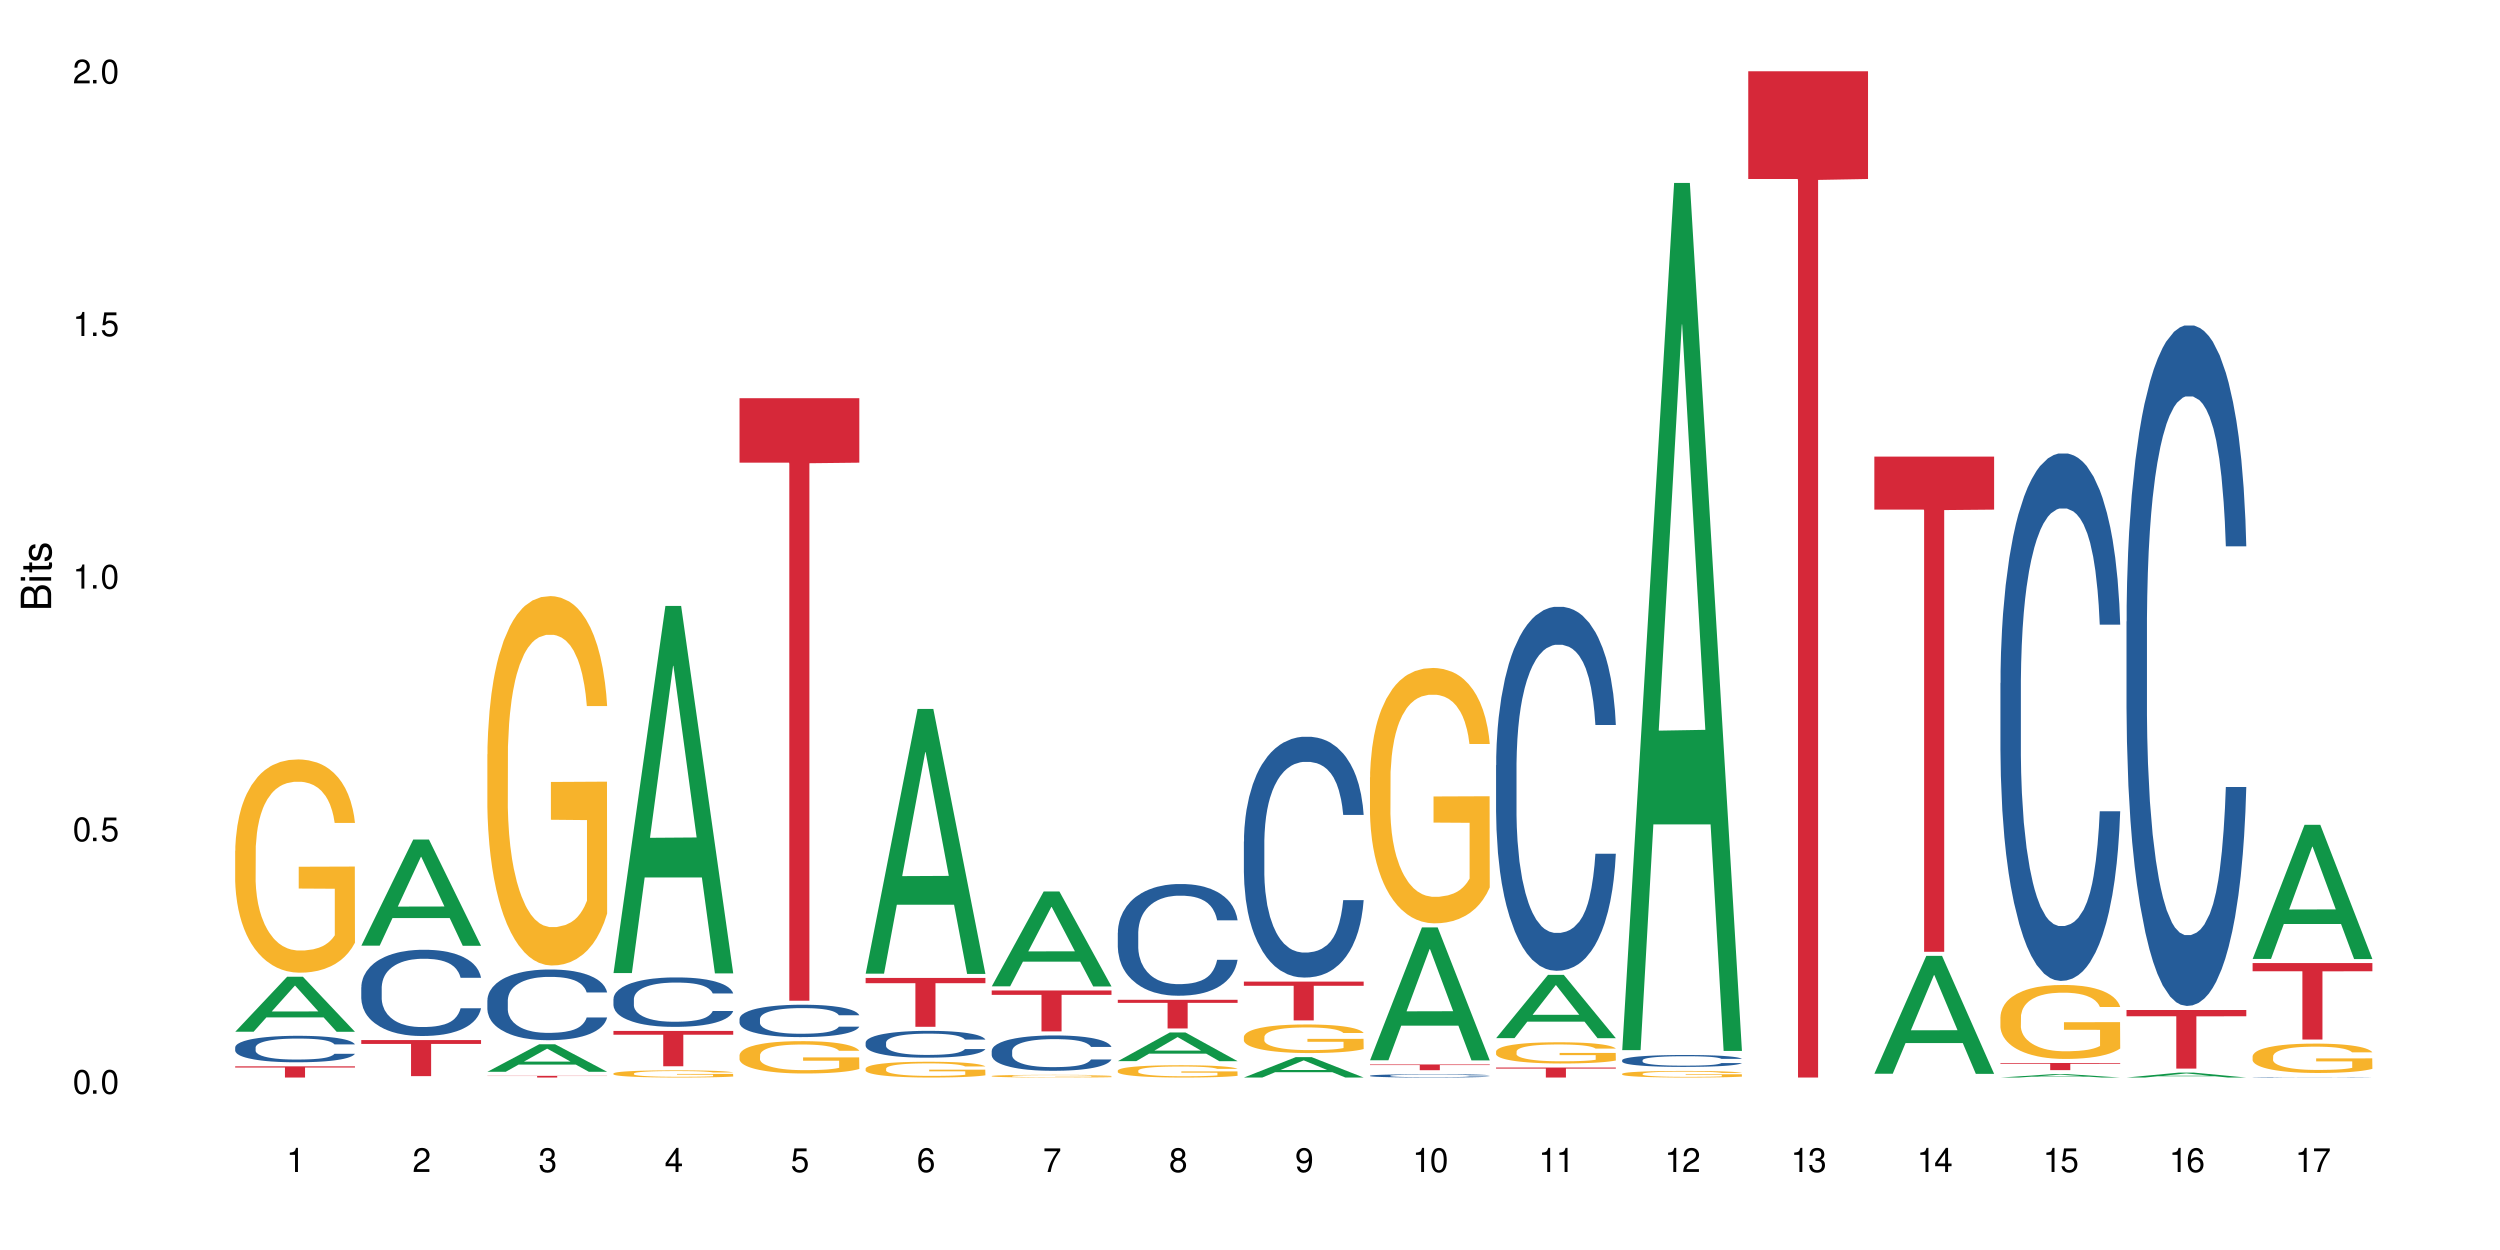 <?xml version="1.0" encoding="UTF-8"?>
<svg xmlns="http://www.w3.org/2000/svg" xmlns:xlink="http://www.w3.org/1999/xlink" width="720" height="360" viewBox="0 0 720 360">
<defs>
<g>
<g id="glyph-0-0">
</g>
<g id="glyph-0-1">
<path d="M 2.641 -6.938 C 2 -6.938 1.422 -6.656 1.078 -6.172 C 0.641 -5.562 0.406 -4.641 0.406 -3.359 C 0.406 -1.016 1.188 0.219 2.641 0.219 C 4.078 0.219 4.859 -1.016 4.859 -3.297 C 4.859 -4.641 4.656 -5.547 4.203 -6.172 C 3.844 -6.656 3.281 -6.938 2.641 -6.938 Z M 2.641 -6.188 C 3.547 -6.188 4 -5.25 4 -3.375 C 4 -1.406 3.562 -0.484 2.625 -0.484 C 1.734 -0.484 1.281 -1.438 1.281 -3.344 C 1.281 -5.25 1.734 -6.188 2.641 -6.188 Z M 2.641 -6.188 "/>
</g>
<g id="glyph-0-2">
<path d="M 1.828 -1 L 0.828 -1 L 0.828 0 L 1.828 0 Z M 1.828 -1 "/>
</g>
<g id="glyph-0-3">
<path d="M 4.562 -6.797 L 1.062 -6.797 L 0.547 -3.094 L 1.328 -3.094 C 1.719 -3.562 2.047 -3.734 2.578 -3.734 C 3.484 -3.734 4.062 -3.109 4.062 -2.094 C 4.062 -1.125 3.484 -0.531 2.578 -0.531 C 1.828 -0.531 1.375 -0.906 1.188 -1.672 L 0.328 -1.672 C 0.453 -1.109 0.547 -0.844 0.75 -0.594 C 1.125 -0.078 1.828 0.219 2.594 0.219 C 3.969 0.219 4.922 -0.781 4.922 -2.219 C 4.922 -3.562 4.031 -4.484 2.719 -4.484 C 2.25 -4.484 1.859 -4.359 1.469 -4.062 L 1.734 -5.969 L 4.562 -5.969 Z M 4.562 -6.797 "/>
</g>
<g id="glyph-0-4">
<path d="M 2.484 -4.938 L 2.484 0 L 3.328 0 L 3.328 -6.938 L 2.766 -6.938 C 2.469 -5.875 2.281 -5.734 0.984 -5.562 L 0.984 -4.938 Z M 2.484 -4.938 "/>
</g>
<g id="glyph-0-5">
<path d="M 4.859 -0.828 L 1.281 -0.828 C 1.359 -1.406 1.672 -1.781 2.5 -2.281 L 3.469 -2.828 C 4.406 -3.344 4.906 -4.062 4.906 -4.906 C 4.906 -5.484 4.672 -6.031 4.266 -6.406 C 3.859 -6.766 3.375 -6.938 2.719 -6.938 C 1.859 -6.938 1.219 -6.625 0.844 -6.031 C 0.609 -5.672 0.5 -5.234 0.484 -4.531 L 1.328 -4.531 C 1.359 -5.016 1.406 -5.281 1.531 -5.516 C 1.75 -5.938 2.188 -6.203 2.703 -6.203 C 3.469 -6.203 4.031 -5.641 4.031 -4.891 C 4.031 -4.344 3.719 -3.859 3.125 -3.516 L 2.234 -3 C 0.812 -2.172 0.406 -1.531 0.328 -0.016 L 4.859 -0.016 Z M 4.859 -0.828 "/>
</g>
<g id="glyph-0-6">
<path d="M 2.125 -3.188 L 2.578 -3.188 C 3.5 -3.188 3.984 -2.766 3.984 -1.922 C 3.984 -1.062 3.469 -0.531 2.594 -0.531 C 1.656 -0.531 1.203 -1 1.156 -2.016 L 0.312 -2.016 C 0.344 -1.453 0.438 -1.094 0.609 -0.781 C 0.953 -0.109 1.625 0.219 2.547 0.219 C 3.953 0.219 4.859 -0.625 4.859 -1.938 C 4.859 -2.828 4.516 -3.297 3.703 -3.594 C 4.344 -3.844 4.656 -4.328 4.656 -5.031 C 4.656 -6.219 3.875 -6.938 2.578 -6.938 C 1.203 -6.938 0.484 -6.172 0.453 -4.703 L 1.297 -4.703 C 1.312 -5.125 1.344 -5.359 1.453 -5.578 C 1.641 -5.969 2.062 -6.203 2.594 -6.203 C 3.344 -6.203 3.797 -5.75 3.797 -5 C 3.797 -4.516 3.609 -4.219 3.25 -4.047 C 3.016 -3.953 2.703 -3.922 2.125 -3.906 Z M 2.125 -3.188 "/>
</g>
<g id="glyph-0-7">
<path d="M 3.141 -1.672 L 3.141 0 L 3.984 0 L 3.984 -1.672 L 4.984 -1.672 L 4.984 -2.438 L 3.984 -2.438 L 3.984 -6.938 L 3.359 -6.938 L 0.266 -2.578 L 0.266 -1.672 Z M 3.141 -2.438 L 1 -2.438 L 3.141 -5.5 Z M 3.141 -2.438 "/>
</g>
<g id="glyph-0-8">
<path d="M 4.781 -5.125 C 4.609 -6.266 3.891 -6.938 2.844 -6.938 C 2.094 -6.938 1.422 -6.578 1.031 -5.953 C 0.594 -5.266 0.406 -4.422 0.406 -3.172 C 0.406 -2 0.578 -1.25 0.984 -0.641 C 1.359 -0.078 1.953 0.219 2.703 0.219 C 3.984 0.219 4.922 -0.75 4.922 -2.094 C 4.922 -3.375 4.062 -4.281 2.844 -4.281 C 2.172 -4.281 1.641 -4.031 1.281 -3.516 C 1.281 -5.234 1.828 -6.188 2.797 -6.188 C 3.391 -6.188 3.797 -5.797 3.938 -5.125 Z M 2.734 -3.531 C 3.547 -3.531 4.062 -2.953 4.062 -2.031 C 4.062 -1.156 3.484 -0.531 2.703 -0.531 C 1.922 -0.531 1.328 -1.188 1.328 -2.078 C 1.328 -2.938 1.906 -3.531 2.734 -3.531 Z M 2.734 -3.531 "/>
</g>
<g id="glyph-0-9">
<path d="M 4.984 -6.797 L 0.438 -6.797 L 0.438 -5.969 L 4.109 -5.969 C 2.5 -3.656 1.828 -2.234 1.328 0 L 2.219 0 C 2.594 -2.172 3.453 -4.047 4.984 -6.094 Z M 4.984 -6.797 "/>
</g>
<g id="glyph-0-10">
<path d="M 3.75 -3.656 C 4.469 -4.094 4.688 -4.438 4.688 -5.078 C 4.688 -6.172 3.844 -6.938 2.641 -6.938 C 1.438 -6.938 0.594 -6.172 0.594 -5.094 C 0.594 -4.438 0.812 -4.094 1.516 -3.656 C 0.734 -3.266 0.359 -2.703 0.359 -1.922 C 0.359 -0.656 1.281 0.219 2.641 0.219 C 3.984 0.219 4.922 -0.656 4.922 -1.922 C 4.922 -2.703 4.531 -3.266 3.75 -3.656 Z M 2.641 -6.188 C 3.359 -6.188 3.812 -5.75 3.812 -5.062 C 3.812 -4.406 3.344 -3.984 2.641 -3.984 C 1.922 -3.984 1.453 -4.406 1.453 -5.078 C 1.453 -5.75 1.922 -6.188 2.641 -6.188 Z M 2.641 -3.266 C 3.484 -3.266 4.062 -2.719 4.062 -1.906 C 4.062 -1.078 3.484 -0.531 2.625 -0.531 C 1.797 -0.531 1.219 -1.094 1.219 -1.906 C 1.219 -2.719 1.781 -3.266 2.641 -3.266 Z M 2.641 -3.266 "/>
</g>
<g id="glyph-0-11">
<path d="M 0.516 -1.578 C 0.672 -0.453 1.406 0.219 2.438 0.219 C 3.188 0.219 3.859 -0.141 4.266 -0.766 C 4.688 -1.453 4.891 -2.297 4.891 -3.547 C 4.891 -4.719 4.703 -5.453 4.312 -6.078 C 3.938 -6.641 3.344 -6.938 2.594 -6.938 C 1.297 -6.938 0.359 -5.969 0.359 -4.625 C 0.359 -3.344 1.234 -2.453 2.453 -2.453 C 3.094 -2.453 3.578 -2.672 4.016 -3.203 C 4 -1.484 3.469 -0.531 2.5 -0.531 C 1.906 -0.531 1.484 -0.906 1.359 -1.578 Z M 2.578 -6.203 C 3.375 -6.203 3.969 -5.531 3.969 -4.641 C 3.969 -3.797 3.391 -3.188 2.547 -3.188 C 1.734 -3.188 1.234 -3.766 1.234 -4.688 C 1.234 -5.562 1.797 -6.203 2.578 -6.203 Z M 2.578 -6.203 "/>
</g>
<g id="glyph-1-0">
</g>
<g id="glyph-1-1">
<path d="M 0 -0.953 L 0 -4.891 C 0 -5.719 -0.234 -6.344 -0.734 -6.797 C -1.188 -7.234 -1.812 -7.469 -2.5 -7.469 C -3.547 -7.469 -4.188 -7 -4.625 -5.875 C -4.984 -6.688 -5.625 -7.094 -6.531 -7.094 C -7.172 -7.094 -7.734 -6.859 -8.141 -6.391 C -8.562 -5.922 -8.75 -5.344 -8.75 -4.5 L -8.75 -0.953 Z M -4.984 -2.062 L -7.766 -2.062 L -7.766 -4.219 C -7.766 -4.844 -7.688 -5.203 -7.453 -5.5 C -7.219 -5.812 -6.859 -5.969 -6.375 -5.969 C -5.891 -5.969 -5.531 -5.812 -5.297 -5.5 C -5.062 -5.203 -4.984 -4.844 -4.984 -4.219 Z M -0.984 -2.062 L -4 -2.062 L -4 -4.781 C -4 -5.766 -3.438 -6.359 -2.484 -6.359 C -1.547 -6.359 -0.984 -5.766 -0.984 -4.781 Z M -0.984 -2.062 "/>
</g>
<g id="glyph-1-2">
<path d="M -6.281 -1.797 L -6.281 -0.797 L 0 -0.797 L 0 -1.797 Z M -8.75 -1.797 L -8.75 -0.797 L -7.484 -0.797 L -7.484 -1.797 Z M -8.75 -1.797 "/>
</g>
<g id="glyph-1-3">
<path d="M -6.281 -3.047 L -6.281 -2.016 L -8.016 -2.016 L -8.016 -1.016 L -6.281 -1.016 L -6.281 -0.172 L -5.469 -0.172 L -5.469 -1.016 L -0.719 -1.016 C -0.078 -1.016 0.281 -1.453 0.281 -2.234 C 0.281 -2.5 0.25 -2.719 0.188 -3.047 L -0.641 -3.047 C -0.609 -2.906 -0.594 -2.766 -0.594 -2.562 C -0.594 -2.141 -0.719 -2.016 -1.156 -2.016 L -5.469 -2.016 L -5.469 -3.047 Z M -6.281 -3.047 "/>
</g>
<g id="glyph-1-4">
<path d="M -4.531 -5.25 C -5.766 -5.25 -6.469 -4.422 -6.469 -2.969 C -6.469 -1.516 -5.719 -0.562 -4.547 -0.562 C -3.562 -0.562 -3.094 -1.062 -2.734 -2.562 L -2.516 -3.484 C -2.344 -4.188 -2.094 -4.469 -1.641 -4.469 C -1.047 -4.469 -0.641 -3.875 -0.641 -3 C -0.641 -2.453 -0.797 -2 -1.062 -1.75 C -1.25 -1.594 -1.422 -1.531 -1.875 -1.469 L -1.875 -0.406 C -0.422 -0.453 0.281 -1.266 0.281 -2.922 C 0.281 -4.5 -0.5 -5.516 -1.719 -5.516 C -2.656 -5.516 -3.172 -4.984 -3.469 -3.734 L -3.703 -2.766 C -3.891 -1.953 -4.156 -1.609 -4.594 -1.609 C -5.188 -1.609 -5.547 -2.125 -5.547 -2.938 C -5.547 -3.75 -5.203 -4.172 -4.531 -4.203 Z M -4.531 -5.25 "/>
</g>
</g>
</defs>
<rect x="-72" y="-36" width="864" height="432" fill="rgb(100%, 100%, 100%)" fill-opacity="1"/>
<path fill-rule="nonzero" fill="rgb(6.275%, 58.824%, 28.235%)" fill-opacity="1" d="M 67.73 297.141 L 67.77 297.125 L 82.695 281.301 L 87.227 281.301 L 102.23 297.156 L 96.957 297.156 L 93.199 293.016 L 76.723 293.016 L 73.039 297.141 L 67.73 297.141 L 78.309 291.305 L 91.688 291.289 L 85.016 283.891 L 84.941 283.875 L 84.871 283.922 L 78.273 291.289 L 78.309 291.305 Z M 67.73 297.141 "/>
<path fill-rule="nonzero" fill="rgb(14.51%, 36.078%, 60%)" fill-opacity="1" d="M 67.73 301.637 L 67.773 301.629 L 67.773 301.461 L 67.898 301.195 L 68.195 300.863 L 68.488 300.633 L 69.246 300.223 L 70.297 299.824 L 71.391 299.52 L 72.191 299.336 L 72.906 299.199 L 74.547 298.941 L 75.598 298.809 L 76.734 298.688 L 78.121 298.57 L 79.133 298.5 L 81.402 298.391 L 83.086 298.34 L 84.391 298.32 L 87.211 298.32 L 88.891 298.348 L 90.113 298.383 L 91.457 298.438 L 92.594 298.5 L 94.57 298.652 L 96.34 298.848 L 97.137 298.961 L 98.402 299.176 L 99.367 299.387 L 100.043 299.566 L 100.797 299.824 L 101.473 300.137 L 101.977 300.492 L 102.23 300.793 L 96.34 300.793 L 96.043 300.516 L 95.707 300.297 L 95.078 300.012 L 94.445 299.809 L 93.562 299.609 L 92.762 299.477 L 91.668 299.344 L 90.703 299.262 L 89.691 299.199 L 88.723 299.156 L 86.875 299.113 L 84.727 299.113 L 83.93 299.129 L 82.289 299.184 L 81.402 299.23 L 80.141 299.328 L 79.258 299.422 L 78.207 299.559 L 77.492 299.68 L 76.609 299.859 L 75.977 300.02 L 75.262 300.25 L 74.84 300.422 L 74.461 300.617 L 74.125 300.848 L 73.875 301.094 L 73.703 301.352 L 73.621 301.602 L 73.621 302.68 L 73.703 302.93 L 73.914 303.223 L 74.461 303.648 L 75.262 304.02 L 76.188 304.309 L 77.07 304.52 L 77.574 304.617 L 78.25 304.727 L 79.301 304.867 L 80.816 305.008 L 81.699 305.062 L 83.043 305.117 L 84.434 305.145 L 86.285 305.145 L 87.926 305.117 L 89.02 305.082 L 90.156 305.027 L 91.711 304.91 L 92.68 304.797 L 93.52 304.664 L 94.152 304.535 L 94.57 304.422 L 95.203 304.207 L 95.707 303.969 L 96.086 303.727 L 96.34 303.488 L 102.23 303.488 L 101.977 303.766 L 101.598 304.039 L 101.219 304.242 L 100.629 304.484 L 99.957 304.699 L 98.988 304.945 L 98.191 305.105 L 97.137 305.277 L 96.172 305.41 L 95.117 305.531 L 93.562 305.668 L 92.551 305.738 L 91.457 305.801 L 90.156 305.855 L 88.516 305.906 L 86.746 305.934 L 85.105 305.941 L 83.34 305.926 L 82.035 305.898 L 80.309 305.836 L 78.164 305.711 L 76.609 305.578 L 75.387 305.445 L 74.336 305.305 L 73.156 305.117 L 71.645 304.812 L 70.719 304.574 L 70.086 304.379 L 69.371 304.109 L 68.867 303.863 L 68.277 303.473 L 67.855 302.98 L 67.73 302.598 Z M 67.73 301.637 "/>
<path fill-rule="nonzero" fill="rgb(96.863%, 70.196%, 16.863%)" fill-opacity="1" d="M 67.73 245.02 L 67.773 244.965 L 67.773 243.844 L 67.941 241.32 L 68.363 237.84 L 68.91 234.98 L 69.496 232.734 L 69.875 231.559 L 70.508 229.875 L 71.055 228.641 L 72.441 226.117 L 74.211 223.762 L 75.176 222.75 L 76.27 221.797 L 77.828 220.73 L 78.543 220.34 L 80.73 219.441 L 83.215 218.879 L 85.949 218.711 L 87.211 218.77 L 88.934 218.992 L 91.289 219.609 L 92.637 220.172 L 93.688 220.73 L 94.781 221.461 L 96.129 222.582 L 97.391 223.93 L 98.402 225.273 L 99.41 226.957 L 100.25 228.754 L 100.965 230.715 L 101.598 233.074 L 101.977 235.035 L 102.23 237 L 96.383 237 L 96.043 235.035 L 95.664 233.52 L 95.035 231.672 L 94.402 230.324 L 93.773 229.258 L 92.594 227.801 L 91.586 226.902 L 90.324 226.117 L 89.102 225.613 L 87.715 225.273 L 86.875 225.164 L 84.645 225.164 L 82.625 225.555 L 81.445 226.004 L 80.605 226.453 L 79.426 227.293 L 78.711 227.969 L 78.289 228.418 L 77.027 230.156 L 76.188 231.727 L 75.723 232.793 L 75.137 234.477 L 74.715 235.988 L 74.25 238.234 L 74 239.918 L 73.664 243.73 L 73.621 253.828 L 73.746 255.961 L 74 258.258 L 74.336 260.277 L 74.84 262.41 L 75.348 264.035 L 76.23 266.227 L 76.988 267.684 L 77.574 268.637 L 78.711 270.152 L 79.176 270.656 L 80.27 271.668 L 81.402 272.453 L 82.793 273.125 L 83.844 273.461 L 85.527 273.742 L 87.672 273.742 L 90.195 273.406 L 91.797 272.957 L 92.891 272.508 L 93.605 272.113 L 94.488 271.496 L 95.117 270.938 L 95.707 270.32 L 96.422 269.367 L 96.422 255.961 L 86.031 255.902 L 86.031 249.621 L 102.188 249.566 L 102.23 271.496 L 101.344 273.012 L 100.25 274.473 L 99.199 275.594 L 98.105 276.547 L 96.551 277.613 L 95.289 278.285 L 93.352 279.07 L 91.586 279.574 L 89.734 279.91 L 88.094 280.082 L 86.156 280.137 L 84.434 280.023 L 82.582 279.688 L 81.109 279.238 L 79.762 278.68 L 78.418 277.949 L 76.734 276.77 L 75.641 275.816 L 74.504 274.641 L 73.367 273.238 L 72.359 271.723 L 71.688 270.543 L 71.012 269.199 L 70.297 267.516 L 69.625 265.609 L 69.121 263.867 L 68.656 261.906 L 68.32 260.055 L 67.984 257.531 L 67.816 255.512 L 67.73 253.773 Z M 67.73 245.02 "/>
<path fill-rule="nonzero" fill="rgb(83.922%, 15.686%, 22.353%)" fill-opacity="1" d="M 67.73 307.105 L 102.23 307.105 L 102.23 307.449 L 87.852 307.453 L 87.852 310.332 L 82.066 310.332 L 82.066 307.457 L 81.984 307.449 L 67.73 307.449 Z M 67.73 307.105 "/>
<path fill-rule="nonzero" fill="rgb(6.275%, 58.824%, 28.235%)" fill-opacity="1" d="M 104.043 272.359 L 104.082 272.332 L 119.008 241.793 L 123.543 241.793 L 138.543 272.387 L 133.273 272.387 L 129.512 264.402 L 113.039 264.402 L 109.352 272.359 L 104.043 272.359 L 114.621 261.098 L 128 261.07 L 121.332 246.793 L 121.258 246.762 L 121.184 246.852 L 114.586 261.07 L 114.621 261.098 Z M 104.043 272.359 "/>
<path fill-rule="nonzero" fill="rgb(14.51%, 36.078%, 60%)" fill-opacity="1" d="M 104.043 284.352 L 104.086 284.328 L 104.086 283.785 L 104.211 282.922 L 104.508 281.832 L 104.801 281.082 L 105.559 279.746 L 106.609 278.453 L 107.703 277.453 L 108.504 276.863 L 109.219 276.41 L 110.859 275.57 L 111.91 275.141 L 113.047 274.754 L 114.438 274.367 L 115.445 274.141 L 117.719 273.777 L 119.398 273.621 L 120.703 273.551 L 123.523 273.551 L 125.207 273.641 L 126.426 273.758 L 127.773 273.938 L 128.91 274.141 L 130.887 274.641 L 132.652 275.277 L 133.453 275.641 L 134.715 276.344 L 135.684 277.023 L 136.355 277.613 L 137.113 278.453 L 137.785 279.473 L 138.289 280.629 L 138.543 281.605 L 132.652 281.605 L 132.359 280.699 L 132.023 279.996 L 131.391 279.066 L 130.758 278.406 L 129.875 277.75 L 129.078 277.316 L 127.984 276.887 L 127.016 276.613 L 126.004 276.41 L 125.039 276.273 L 123.188 276.137 L 121.043 276.137 L 120.242 276.184 L 118.602 276.363 L 117.719 276.523 L 116.457 276.84 L 115.57 277.137 L 114.52 277.59 L 113.805 277.977 L 112.922 278.566 L 112.289 279.086 L 111.574 279.836 L 111.156 280.402 L 110.777 281.039 L 110.438 281.789 L 110.188 282.582 L 110.02 283.422 L 109.934 284.238 L 109.934 287.754 L 110.02 288.57 L 110.23 289.523 L 110.777 290.906 L 111.574 292.109 L 112.5 293.062 L 113.383 293.742 L 113.891 294.062 L 114.562 294.426 L 115.613 294.879 L 117.129 295.332 L 118.012 295.512 L 119.359 295.695 L 120.746 295.785 L 122.598 295.785 L 124.238 295.695 L 125.332 295.582 L 126.469 295.398 L 128.023 295.016 L 128.992 294.652 L 129.832 294.219 L 130.465 293.789 L 130.887 293.426 L 131.516 292.723 L 132.023 291.949 L 132.398 291.156 L 132.652 290.387 L 138.543 290.387 L 138.289 291.293 L 137.91 292.18 L 137.531 292.836 L 136.945 293.629 L 136.27 294.332 L 135.305 295.129 L 134.504 295.648 L 133.453 296.215 L 132.484 296.648 L 131.434 297.031 L 129.875 297.488 L 128.867 297.715 L 127.773 297.918 L 126.469 298.098 L 124.828 298.258 L 123.059 298.348 L 121.418 298.371 L 119.652 298.328 L 118.348 298.234 L 116.625 298.031 L 114.477 297.621 L 112.922 297.191 L 111.703 296.762 L 110.648 296.309 L 109.473 295.695 L 107.957 294.695 L 107.031 293.926 L 106.402 293.289 L 105.684 292.406 L 105.18 291.609 L 104.59 290.34 L 104.172 288.73 L 104.043 287.48 Z M 104.043 284.352 "/>
<path fill-rule="nonzero" fill="rgb(83.922%, 15.686%, 22.353%)" fill-opacity="1" d="M 104.043 299.535 L 138.543 299.535 L 138.543 300.648 L 124.164 300.656 L 124.164 309.922 L 118.379 309.922 L 118.379 300.668 L 118.297 300.648 L 104.043 300.648 Z M 104.043 299.535 "/>
<path fill-rule="nonzero" fill="rgb(6.275%, 58.824%, 28.235%)" fill-opacity="1" d="M 140.359 308.672 L 140.395 308.664 L 155.32 300.742 L 159.855 300.742 L 174.855 308.676 L 169.586 308.676 L 165.828 306.605 L 149.352 306.605 L 145.664 308.672 L 140.359 308.672 L 150.938 305.75 L 164.316 305.742 L 157.645 302.039 L 157.57 302.031 L 157.496 302.051 L 150.898 305.742 L 150.938 305.75 Z M 140.359 308.672 "/>
<path fill-rule="nonzero" fill="rgb(14.51%, 36.078%, 60%)" fill-opacity="1" d="M 140.359 288.082 L 140.398 288.062 L 140.398 287.617 L 140.527 286.91 L 140.82 286.02 L 141.117 285.402 L 141.871 284.309 L 142.926 283.246 L 144.02 282.43 L 144.816 281.945 L 145.531 281.574 L 147.172 280.883 L 148.227 280.531 L 149.359 280.215 L 150.75 279.898 L 151.758 279.711 L 154.031 279.414 L 155.715 279.285 L 157.02 279.23 L 159.836 279.23 L 161.52 279.305 L 162.738 279.398 L 164.086 279.547 L 165.223 279.711 L 167.199 280.121 L 168.965 280.645 L 169.766 280.941 L 171.027 281.516 L 171.996 282.074 L 172.668 282.559 L 173.426 283.246 L 174.098 284.082 L 174.605 285.031 L 174.855 285.832 L 168.965 285.832 L 168.672 285.09 L 168.336 284.512 L 167.703 283.75 L 167.074 283.211 L 166.191 282.672 L 165.391 282.316 L 164.297 281.965 L 163.328 281.738 L 162.32 281.574 L 161.352 281.461 L 159.5 281.348 L 157.355 281.348 L 156.555 281.387 L 154.914 281.535 L 154.031 281.664 L 152.77 281.926 L 151.887 282.168 L 150.832 282.539 L 150.117 282.855 L 149.234 283.34 L 148.605 283.766 L 147.891 284.383 L 147.469 284.848 L 147.09 285.367 L 146.754 285.98 L 146.5 286.633 L 146.332 287.32 L 146.25 287.988 L 146.25 290.871 L 146.332 291.543 L 146.543 292.324 L 147.09 293.457 L 147.891 294.441 L 148.812 295.223 L 149.699 295.781 L 150.203 296.043 L 150.875 296.34 L 151.926 296.711 L 153.441 297.086 L 154.324 297.234 L 155.672 297.383 L 157.059 297.457 L 158.91 297.457 L 160.551 297.383 L 161.645 297.289 L 162.781 297.141 L 164.34 296.824 L 165.305 296.527 L 166.148 296.172 L 166.777 295.82 L 167.199 295.523 L 167.832 294.945 L 168.336 294.312 L 168.715 293.664 L 168.965 293.031 L 174.855 293.031 L 174.605 293.773 L 174.227 294.5 L 173.848 295.039 L 173.258 295.691 L 172.586 296.266 L 171.617 296.918 L 170.816 297.344 L 169.766 297.809 L 168.797 298.164 L 167.746 298.48 L 166.191 298.852 L 165.18 299.039 L 164.086 299.203 L 162.781 299.355 L 161.141 299.484 L 159.375 299.559 L 157.734 299.578 L 155.965 299.539 L 154.664 299.465 L 152.938 299.297 L 150.793 298.965 L 149.234 298.609 L 148.016 298.258 L 146.965 297.883 L 145.785 297.383 L 144.27 296.562 L 143.344 295.93 L 142.715 295.41 L 142 294.684 L 141.492 294.035 L 140.906 292.992 L 140.484 291.672 L 140.359 290.648 Z M 140.359 288.082 "/>
<path fill-rule="nonzero" fill="rgb(96.863%, 70.196%, 16.863%)" fill-opacity="1" d="M 140.359 217.242 L 140.398 217.145 L 140.398 215.199 L 140.57 210.828 L 140.988 204.805 L 141.535 199.848 L 142.125 195.961 L 142.504 193.922 L 143.137 191.008 L 143.684 188.871 L 145.07 184.496 L 146.836 180.418 L 147.805 178.668 L 148.898 177.016 L 150.457 175.168 L 151.172 174.488 L 153.359 172.934 L 155.84 171.965 L 158.574 171.672 L 159.836 171.77 L 161.562 172.156 L 163.918 173.227 L 165.266 174.199 L 166.316 175.168 L 167.41 176.434 L 168.754 178.375 L 170.02 180.707 L 171.027 183.039 L 172.039 185.953 L 172.879 189.062 L 173.594 192.465 L 174.227 196.547 L 174.605 199.945 L 174.855 203.348 L 169.008 203.348 L 168.672 199.945 L 168.293 197.324 L 167.66 194.117 L 167.031 191.785 L 166.398 189.938 L 165.223 187.414 L 164.211 185.859 L 162.949 184.496 L 161.73 183.621 L 160.34 183.039 L 159.5 182.844 L 157.27 182.844 L 155.25 183.527 L 154.074 184.305 L 153.23 185.082 L 152.055 186.539 L 151.34 187.703 L 150.918 188.48 L 149.656 191.492 L 148.812 194.215 L 148.352 196.059 L 147.762 198.977 L 147.344 201.598 L 146.879 205.484 L 146.625 208.398 L 146.289 215.008 L 146.25 232.496 L 146.375 236.188 L 146.625 240.172 L 146.965 243.668 L 147.469 247.363 L 147.973 250.18 L 148.855 253.969 L 149.613 256.496 L 150.203 258.148 L 151.34 260.77 L 151.801 261.645 L 152.895 263.395 L 154.031 264.754 L 155.418 265.918 L 156.473 266.504 L 158.152 266.988 L 160.301 266.988 L 162.824 266.406 L 164.422 265.629 L 165.516 264.852 L 166.23 264.172 L 167.113 263.102 L 167.746 262.129 L 168.336 261.062 L 169.051 259.41 L 169.051 236.188 L 158.66 236.09 L 158.66 225.207 L 174.812 225.113 L 174.855 263.102 L 173.973 265.727 L 172.879 268.25 L 171.828 270.195 L 170.734 271.848 L 169.176 273.691 L 167.914 274.859 L 165.98 276.219 L 164.211 277.094 L 162.359 277.676 L 160.719 277.969 L 158.785 278.066 L 157.059 277.871 L 155.211 277.289 L 153.738 276.512 L 152.391 275.539 L 151.043 274.277 L 149.359 272.234 L 148.266 270.582 L 147.133 268.543 L 145.996 266.113 L 144.984 263.492 L 144.312 261.449 L 143.641 259.117 L 142.926 256.203 L 142.25 252.898 L 141.746 249.887 L 141.285 246.488 L 140.945 243.281 L 140.609 238.91 L 140.441 235.41 L 140.359 232.398 Z M 140.359 217.242 "/>
<path fill-rule="nonzero" fill="rgb(83.922%, 15.686%, 22.353%)" fill-opacity="1" d="M 140.359 309.84 L 174.855 309.84 L 174.855 309.895 L 160.477 309.895 L 160.477 310.332 L 154.695 310.332 L 154.695 309.895 L 140.359 309.895 Z M 140.359 309.84 "/>
<path fill-rule="nonzero" fill="rgb(6.275%, 58.824%, 28.235%)" fill-opacity="1" d="M 176.672 280.242 L 176.707 280.145 L 191.637 174.512 L 196.168 174.512 L 211.168 280.344 L 205.898 280.344 L 202.141 252.719 L 185.664 252.719 L 181.98 280.242 L 176.672 280.242 L 187.25 241.289 L 200.629 241.191 L 193.957 191.801 L 193.883 191.703 L 193.809 192 L 187.211 241.191 L 187.25 241.289 Z M 176.672 280.242 "/>
<path fill-rule="nonzero" fill="rgb(14.51%, 36.078%, 60%)" fill-opacity="1" d="M 176.672 287.699 L 176.715 287.688 L 176.715 287.375 L 176.84 286.879 L 177.133 286.254 L 177.43 285.828 L 178.188 285.059 L 179.238 284.316 L 180.332 283.742 L 181.133 283.406 L 181.848 283.145 L 183.488 282.664 L 184.539 282.418 L 185.676 282.195 L 187.062 281.973 L 188.074 281.844 L 190.344 281.637 L 192.027 281.543 L 193.332 281.504 L 196.152 281.504 L 197.832 281.559 L 199.055 281.621 L 200.398 281.727 L 201.535 281.844 L 203.512 282.129 L 205.281 282.496 L 206.078 282.703 L 207.34 283.105 L 208.309 283.496 L 208.98 283.836 L 209.738 284.316 L 210.414 284.902 L 210.918 285.566 L 211.168 286.125 L 205.281 286.125 L 204.984 285.605 L 204.648 285.203 L 204.02 284.668 L 203.387 284.289 L 202.504 283.914 L 201.703 283.664 L 200.609 283.418 L 199.641 283.262 L 198.633 283.145 L 197.664 283.066 L 195.812 282.988 L 193.668 282.988 L 192.867 283.016 L 191.227 283.121 L 190.344 283.211 L 189.082 283.395 L 188.199 283.562 L 187.148 283.82 L 186.434 284.043 L 185.547 284.383 L 184.918 284.68 L 184.203 285.109 L 183.781 285.438 L 183.402 285.801 L 183.066 286.23 L 182.812 286.684 L 182.645 287.168 L 182.562 287.637 L 182.562 289.652 L 182.645 290.121 L 182.855 290.668 L 183.402 291.461 L 184.203 292.152 L 185.129 292.699 L 186.012 293.086 L 186.516 293.27 L 187.188 293.477 L 188.242 293.738 L 189.754 294 L 190.641 294.102 L 191.984 294.207 L 193.375 294.258 L 195.227 294.258 L 196.867 294.207 L 197.961 294.141 L 199.094 294.039 L 200.652 293.816 L 201.621 293.609 L 202.461 293.359 L 203.094 293.113 L 203.512 292.906 L 204.145 292.504 L 204.648 292.059 L 205.027 291.605 L 205.281 291.16 L 211.168 291.16 L 210.918 291.684 L 210.539 292.191 L 210.16 292.566 L 209.57 293.023 L 208.898 293.426 L 207.93 293.883 L 207.133 294.18 L 206.078 294.508 L 205.113 294.754 L 204.059 294.977 L 202.504 295.234 L 201.492 295.363 L 200.398 295.48 L 199.094 295.586 L 197.453 295.676 L 195.688 295.73 L 194.047 295.742 L 192.281 295.715 L 190.977 295.664 L 189.25 295.547 L 187.105 295.312 L 185.547 295.066 L 184.328 294.82 L 183.277 294.559 L 182.098 294.207 L 180.586 293.633 L 179.66 293.191 L 179.027 292.828 L 178.312 292.32 L 177.809 291.863 L 177.219 291.137 L 176.797 290.211 L 176.672 289.496 Z M 176.672 287.699 "/>
<path fill-rule="nonzero" fill="rgb(96.863%, 70.196%, 16.863%)" fill-opacity="1" d="M 176.672 309.145 L 176.715 309.141 L 176.715 309.105 L 176.883 309.02 L 177.305 308.902 L 177.852 308.805 L 178.438 308.73 L 178.816 308.688 L 179.449 308.633 L 179.996 308.59 L 181.383 308.504 L 183.152 308.426 L 184.117 308.391 L 185.211 308.359 L 186.77 308.324 L 187.484 308.309 L 189.672 308.277 L 192.152 308.262 L 194.887 308.254 L 196.152 308.258 L 197.875 308.262 L 200.23 308.285 L 201.578 308.305 L 202.629 308.324 L 203.723 308.348 L 205.07 308.387 L 206.332 308.43 L 207.34 308.477 L 208.352 308.531 L 209.191 308.594 L 209.906 308.66 L 210.539 308.738 L 210.918 308.805 L 211.168 308.871 L 205.32 308.871 L 204.984 308.805 L 204.605 308.754 L 203.977 308.691 L 203.344 308.648 L 202.715 308.609 L 201.535 308.562 L 200.527 308.531 L 199.266 308.504 L 198.043 308.488 L 196.656 308.477 L 195.812 308.473 L 193.586 308.473 L 191.566 308.484 L 190.387 308.5 L 189.547 308.516 L 188.367 308.543 L 187.652 308.566 L 187.23 308.582 L 185.969 308.641 L 185.129 308.695 L 184.664 308.73 L 184.078 308.789 L 183.656 308.84 L 183.191 308.914 L 182.941 308.973 L 182.605 309.102 L 182.562 309.441 L 182.688 309.516 L 182.941 309.594 L 183.277 309.66 L 183.781 309.734 L 184.285 309.789 L 185.172 309.863 L 185.926 309.91 L 186.516 309.941 L 187.652 309.996 L 188.113 310.012 L 189.207 310.047 L 190.344 310.074 L 191.734 310.094 L 192.785 310.105 L 194.469 310.117 L 196.613 310.117 L 199.137 310.105 L 200.734 310.09 L 201.828 310.074 L 202.547 310.062 L 203.43 310.039 L 204.059 310.02 L 204.648 310 L 205.363 309.969 L 205.363 309.516 L 194.973 309.512 L 194.973 309.301 L 211.129 309.297 L 211.168 310.039 L 210.285 310.09 L 209.191 310.141 L 208.141 310.18 L 207.047 310.211 L 205.488 310.246 L 204.227 310.27 L 202.293 310.297 L 200.527 310.312 L 198.676 310.324 L 197.035 310.332 L 195.098 310.332 L 193.375 310.328 L 191.523 310.316 L 190.051 310.301 L 188.703 310.281 L 187.359 310.258 L 185.676 310.219 L 184.582 310.188 L 183.445 310.145 L 182.309 310.098 L 181.301 310.047 L 180.625 310.008 L 179.953 309.961 L 179.238 309.906 L 178.566 309.84 L 178.059 309.781 L 177.598 309.715 L 177.262 309.652 L 176.926 309.566 L 176.758 309.5 L 176.672 309.441 Z M 176.672 309.145 "/>
<path fill-rule="nonzero" fill="rgb(83.922%, 15.686%, 22.353%)" fill-opacity="1" d="M 176.672 296.906 L 211.168 296.906 L 211.168 297.996 L 196.793 298.008 L 196.793 307.09 L 191.008 307.09 L 191.008 298.016 L 190.922 297.996 L 176.672 297.996 Z M 176.672 296.906 "/>
<path fill-rule="nonzero" fill="rgb(14.51%, 36.078%, 60%)" fill-opacity="1" d="M 212.984 293.422 L 213.027 293.414 L 213.027 293.211 L 213.152 292.887 L 213.449 292.477 L 213.742 292.195 L 214.5 291.695 L 215.551 291.207 L 216.645 290.832 L 217.445 290.613 L 218.16 290.441 L 219.801 290.125 L 220.852 289.965 L 221.988 289.82 L 223.375 289.676 L 224.387 289.59 L 226.66 289.453 L 228.34 289.395 L 229.645 289.367 L 232.465 289.367 L 234.148 289.402 L 235.367 289.445 L 236.715 289.512 L 237.848 289.59 L 239.828 289.777 L 241.594 290.016 L 242.395 290.152 L 243.656 290.418 L 244.621 290.672 L 245.297 290.895 L 246.055 291.207 L 246.727 291.59 L 247.23 292.027 L 247.484 292.391 L 241.594 292.391 L 241.301 292.051 L 240.961 291.789 L 240.332 291.438 L 239.699 291.191 L 238.816 290.945 L 238.016 290.781 L 236.922 290.621 L 235.957 290.52 L 234.945 290.441 L 233.98 290.391 L 232.129 290.34 L 229.98 290.34 L 229.184 290.355 L 227.543 290.426 L 226.66 290.484 L 225.395 290.605 L 224.512 290.715 L 223.461 290.883 L 222.746 291.031 L 221.863 291.25 L 221.23 291.445 L 220.516 291.727 L 220.094 291.941 L 219.715 292.18 L 219.379 292.461 L 219.129 292.758 L 218.961 293.074 L 218.875 293.379 L 218.875 294.699 L 218.961 295.008 L 219.168 295.363 L 219.715 295.883 L 220.516 296.336 L 221.441 296.691 L 222.324 296.949 L 222.828 297.066 L 223.504 297.203 L 224.555 297.375 L 226.07 297.547 L 226.953 297.613 L 228.301 297.68 L 229.688 297.715 L 231.539 297.715 L 233.18 297.68 L 234.273 297.637 L 235.41 297.57 L 236.965 297.426 L 237.934 297.289 L 238.773 297.129 L 239.406 296.965 L 239.828 296.828 L 240.457 296.566 L 240.961 296.277 L 241.34 295.977 L 241.594 295.688 L 247.484 295.688 L 247.23 296.027 L 246.852 296.359 L 246.473 296.609 L 245.883 296.906 L 245.211 297.172 L 244.242 297.469 L 243.445 297.664 L 242.395 297.879 L 241.426 298.039 L 240.375 298.184 L 238.816 298.355 L 237.809 298.438 L 236.715 298.516 L 235.41 298.586 L 233.77 298.645 L 232 298.68 L 230.359 298.688 L 228.594 298.668 L 227.289 298.637 L 225.566 298.559 L 223.418 298.406 L 221.863 298.242 L 220.641 298.082 L 219.59 297.91 L 218.414 297.68 L 216.898 297.305 L 215.973 297.016 L 215.34 296.777 L 214.625 296.445 L 214.121 296.148 L 213.531 295.672 L 213.113 295.066 L 212.984 294.598 Z M 212.984 293.422 "/>
<path fill-rule="nonzero" fill="rgb(96.863%, 70.196%, 16.863%)" fill-opacity="1" d="M 212.984 303.84 L 213.027 303.832 L 213.027 303.664 L 213.195 303.281 L 213.617 302.75 L 214.164 302.316 L 214.754 301.977 L 215.133 301.797 L 215.762 301.543 L 216.309 301.355 L 217.699 300.973 L 219.465 300.617 L 220.434 300.461 L 221.527 300.316 L 223.082 300.156 L 223.797 300.098 L 225.984 299.961 L 228.469 299.875 L 231.203 299.852 L 232.465 299.859 L 234.188 299.895 L 236.547 299.984 L 237.891 300.07 L 238.941 300.156 L 240.035 300.266 L 241.383 300.438 L 242.645 300.641 L 243.656 300.848 L 244.664 301.102 L 245.508 301.375 L 246.223 301.672 L 246.852 302.027 L 247.23 302.328 L 247.484 302.625 L 241.637 302.625 L 241.301 302.328 L 240.922 302.098 L 240.289 301.816 L 239.656 301.613 L 239.027 301.449 L 237.848 301.23 L 236.84 301.094 L 235.578 300.973 L 234.355 300.898 L 232.969 300.848 L 232.129 300.828 L 229.898 300.828 L 227.879 300.887 L 226.699 300.957 L 225.859 301.023 L 224.68 301.152 L 223.965 301.254 L 223.547 301.32 L 222.281 301.586 L 221.441 301.824 L 220.98 301.984 L 220.391 302.242 L 219.969 302.473 L 219.508 302.812 L 219.254 303.066 L 218.918 303.645 L 218.875 305.176 L 219 305.5 L 219.254 305.848 L 219.59 306.156 L 220.094 306.48 L 220.602 306.727 L 221.484 307.059 L 222.242 307.277 L 222.828 307.422 L 223.965 307.652 L 224.43 307.73 L 225.523 307.883 L 226.66 308.004 L 228.047 308.105 L 229.098 308.156 L 230.781 308.199 L 232.926 308.199 L 235.449 308.148 L 237.051 308.078 L 238.145 308.012 L 238.859 307.949 L 239.742 307.855 L 240.375 307.773 L 240.961 307.68 L 241.676 307.535 L 241.676 305.5 L 231.285 305.492 L 231.285 304.539 L 247.441 304.531 L 247.484 307.855 L 246.602 308.086 L 245.508 308.309 L 244.453 308.48 L 243.359 308.625 L 241.805 308.785 L 240.543 308.887 L 238.605 309.008 L 236.84 309.082 L 234.988 309.133 L 233.348 309.16 L 231.414 309.168 L 229.688 309.152 L 227.836 309.102 L 226.363 309.031 L 225.02 308.945 L 223.672 308.836 L 221.988 308.656 L 220.895 308.512 L 219.758 308.332 L 218.621 308.121 L 217.613 307.891 L 216.941 307.711 L 216.266 307.508 L 215.551 307.254 L 214.879 306.965 L 214.375 306.699 L 213.91 306.402 L 213.574 306.121 L 213.238 305.738 L 213.07 305.434 L 212.984 305.168 Z M 212.984 303.84 "/>
<path fill-rule="nonzero" fill="rgb(83.922%, 15.686%, 22.353%)" fill-opacity="1" d="M 212.984 114.676 L 247.484 114.676 L 247.484 133.25 L 233.105 133.414 L 233.105 288.203 L 227.32 288.203 L 227.32 133.578 L 227.238 133.25 L 212.984 133.25 Z M 212.984 114.676 "/>
<path fill-rule="nonzero" fill="rgb(6.275%, 58.824%, 28.235%)" fill-opacity="1" d="M 249.301 280.414 L 249.336 280.34 L 264.262 204.172 L 268.797 204.172 L 283.797 280.484 L 278.527 280.484 L 274.766 260.562 L 258.293 260.562 L 254.605 280.414 L 249.301 280.414 L 259.875 252.324 L 273.258 252.254 L 266.586 216.641 L 266.512 216.566 L 266.438 216.781 L 259.84 252.254 L 259.875 252.324 Z M 249.301 280.414 "/>
<path fill-rule="nonzero" fill="rgb(14.51%, 36.078%, 60%)" fill-opacity="1" d="M 249.301 300.25 L 249.34 300.246 L 249.34 300.074 L 249.469 299.809 L 249.762 299.469 L 250.055 299.234 L 250.812 298.816 L 251.867 298.414 L 252.961 298.105 L 253.758 297.922 L 254.473 297.781 L 256.113 297.52 L 257.168 297.383 L 258.301 297.266 L 259.691 297.145 L 260.699 297.074 L 262.973 296.961 L 264.656 296.91 L 265.957 296.891 L 268.777 296.891 L 270.461 296.918 L 271.68 296.953 L 273.027 297.012 L 274.164 297.074 L 276.141 297.23 L 277.906 297.426 L 278.707 297.539 L 279.969 297.758 L 280.938 297.969 L 281.609 298.152 L 282.367 298.414 L 283.039 298.734 L 283.543 299.094 L 283.797 299.398 L 277.906 299.398 L 277.613 299.113 L 277.277 298.895 L 276.645 298.605 L 276.016 298.402 L 275.129 298.195 L 274.332 298.062 L 273.238 297.93 L 272.27 297.844 L 271.262 297.781 L 270.293 297.738 L 268.441 297.695 L 266.297 297.695 L 265.496 297.711 L 263.855 297.766 L 262.973 297.816 L 261.711 297.914 L 260.828 298.004 L 259.773 298.148 L 259.059 298.266 L 258.176 298.449 L 257.543 298.613 L 256.828 298.848 L 256.41 299.023 L 256.031 299.219 L 255.695 299.453 L 255.441 299.699 L 255.273 299.961 L 255.188 300.215 L 255.188 301.312 L 255.273 301.566 L 255.484 301.863 L 256.031 302.293 L 256.828 302.668 L 257.754 302.965 L 258.641 303.176 L 259.145 303.273 L 259.816 303.387 L 260.867 303.527 L 262.383 303.672 L 263.266 303.727 L 264.613 303.785 L 266 303.812 L 267.852 303.812 L 269.492 303.785 L 270.586 303.75 L 271.723 303.691 L 273.277 303.57 L 274.246 303.457 L 275.09 303.324 L 275.719 303.191 L 276.141 303.078 L 276.77 302.859 L 277.277 302.617 L 277.656 302.371 L 277.906 302.129 L 283.797 302.129 L 283.543 302.414 L 283.164 302.688 L 282.789 302.895 L 282.199 303.141 L 281.523 303.359 L 280.559 303.605 L 279.758 303.77 L 278.707 303.945 L 277.738 304.082 L 276.688 304.199 L 275.129 304.34 L 274.121 304.41 L 273.027 304.477 L 271.723 304.531 L 270.082 304.582 L 268.316 304.609 L 266.676 304.617 L 264.906 304.602 L 263.602 304.574 L 261.879 304.512 L 259.734 304.383 L 258.176 304.25 L 256.957 304.117 L 255.902 303.973 L 254.727 303.785 L 253.211 303.473 L 252.285 303.234 L 251.656 303.035 L 250.941 302.758 L 250.434 302.512 L 249.848 302.117 L 249.426 301.613 L 249.301 301.227 Z M 249.301 300.25 "/>
<path fill-rule="nonzero" fill="rgb(96.863%, 70.196%, 16.863%)" fill-opacity="1" d="M 249.301 307.73 L 249.34 307.727 L 249.34 307.645 L 249.508 307.457 L 249.93 307.199 L 250.477 306.984 L 251.066 306.82 L 251.445 306.734 L 252.074 306.609 L 252.621 306.516 L 254.012 306.328 L 255.777 306.156 L 256.746 306.078 L 257.84 306.008 L 259.395 305.93 L 260.109 305.902 L 262.301 305.836 L 264.781 305.793 L 267.516 305.781 L 268.777 305.785 L 270.504 305.801 L 272.859 305.848 L 274.203 305.891 L 275.258 305.93 L 276.352 305.984 L 277.695 306.066 L 278.957 306.168 L 279.969 306.266 L 280.977 306.391 L 281.82 306.523 L 282.535 306.672 L 283.164 306.844 L 283.543 306.992 L 283.797 307.137 L 277.949 307.137 L 277.613 306.992 L 277.234 306.879 L 276.602 306.742 L 275.973 306.641 L 275.34 306.562 L 274.164 306.453 L 273.152 306.387 L 271.891 306.328 L 270.672 306.293 L 269.281 306.266 L 268.441 306.258 L 266.211 306.258 L 264.191 306.289 L 263.016 306.32 L 262.172 306.355 L 260.996 306.418 L 260.281 306.465 L 259.859 306.5 L 258.598 306.629 L 257.754 306.746 L 257.293 306.824 L 256.703 306.949 L 256.281 307.062 L 255.82 307.227 L 255.566 307.352 L 255.23 307.633 L 255.188 308.383 L 255.316 308.539 L 255.566 308.711 L 255.902 308.859 L 256.41 309.02 L 256.914 309.141 L 257.797 309.301 L 258.555 309.41 L 259.145 309.48 L 260.281 309.594 L 260.742 309.629 L 261.836 309.703 L 262.973 309.762 L 264.359 309.812 L 265.41 309.836 L 267.094 309.859 L 269.242 309.859 L 271.766 309.832 L 273.363 309.801 L 274.457 309.766 L 275.172 309.738 L 276.055 309.691 L 276.688 309.652 L 277.277 309.605 L 277.992 309.535 L 277.992 308.539 L 267.602 308.535 L 267.602 308.07 L 283.754 308.066 L 283.797 309.691 L 282.914 309.805 L 281.82 309.914 L 280.77 309.996 L 279.676 310.066 L 278.117 310.145 L 276.855 310.195 L 274.922 310.254 L 273.152 310.289 L 271.301 310.316 L 269.66 310.328 L 267.727 310.332 L 266 310.324 L 264.148 310.301 L 262.676 310.266 L 261.332 310.223 L 259.984 310.172 L 258.301 310.082 L 257.207 310.012 L 256.074 309.926 L 254.938 309.82 L 253.926 309.707 L 253.254 309.621 L 252.582 309.523 L 251.867 309.398 L 251.191 309.254 L 250.688 309.129 L 250.223 308.98 L 249.887 308.844 L 249.551 308.656 L 249.383 308.508 L 249.301 308.379 Z M 249.301 307.73 "/>
<path fill-rule="nonzero" fill="rgb(83.922%, 15.686%, 22.353%)" fill-opacity="1" d="M 249.301 281.648 L 283.797 281.648 L 283.797 283.156 L 269.418 283.168 L 269.418 295.727 L 263.633 295.727 L 263.633 283.184 L 263.551 283.156 L 249.301 283.156 Z M 249.301 281.648 "/>
<path fill-rule="nonzero" fill="rgb(6.275%, 58.824%, 28.235%)" fill-opacity="1" d="M 285.613 284.066 L 285.648 284.043 L 300.578 256.75 L 305.109 256.75 L 320.109 284.094 L 314.84 284.094 L 311.082 276.957 L 294.605 276.957 L 290.922 284.066 L 285.613 284.066 L 296.191 274.004 L 309.57 273.977 L 302.898 261.219 L 302.824 261.191 L 302.75 261.27 L 296.152 273.977 L 296.191 274.004 Z M 285.613 284.066 "/>
<path fill-rule="nonzero" fill="rgb(14.51%, 36.078%, 60%)" fill-opacity="1" d="M 285.613 302.641 L 285.656 302.633 L 285.656 302.41 L 285.781 302.055 L 286.074 301.609 L 286.371 301.301 L 287.129 300.754 L 288.18 300.223 L 289.273 299.816 L 290.07 299.574 L 290.789 299.387 L 292.43 299.043 L 293.48 298.867 L 294.617 298.707 L 296.004 298.551 L 297.016 298.457 L 299.285 298.309 L 300.969 298.242 L 302.273 298.215 L 305.09 298.215 L 306.773 298.254 L 307.996 298.297 L 309.34 298.375 L 310.477 298.457 L 312.453 298.66 L 314.219 298.922 L 315.02 299.07 L 316.281 299.359 L 317.25 299.637 L 317.922 299.879 L 318.68 300.223 L 319.352 300.641 L 319.859 301.117 L 320.109 301.516 L 314.219 301.516 L 313.926 301.145 L 313.59 300.855 L 312.957 300.477 L 312.328 300.207 L 311.445 299.934 L 310.645 299.758 L 309.551 299.582 L 308.582 299.469 L 307.574 299.387 L 306.605 299.332 L 304.754 299.273 L 302.609 299.273 L 301.809 299.293 L 300.168 299.367 L 299.285 299.434 L 298.023 299.562 L 297.141 299.684 L 296.09 299.871 L 295.371 300.027 L 294.488 300.27 L 293.859 300.484 L 293.145 300.793 L 292.723 301.023 L 292.344 301.285 L 292.008 301.59 L 291.754 301.918 L 291.586 302.262 L 291.504 302.594 L 291.504 304.035 L 291.586 304.371 L 291.797 304.762 L 292.344 305.328 L 293.145 305.82 L 294.07 306.211 L 294.953 306.492 L 295.457 306.621 L 296.129 306.77 L 297.184 306.957 L 298.695 307.145 L 299.578 307.219 L 300.926 307.293 L 302.316 307.328 L 304.164 307.328 L 305.805 307.293 L 306.898 307.246 L 308.035 307.172 L 309.594 307.012 L 310.559 306.863 L 311.402 306.688 L 312.031 306.512 L 312.453 306.363 L 313.086 306.074 L 313.59 305.758 L 313.969 305.43 L 314.219 305.117 L 320.109 305.117 L 319.859 305.488 L 319.48 305.852 L 319.102 306.121 L 318.512 306.445 L 317.84 306.734 L 316.871 307.059 L 316.07 307.273 L 315.02 307.504 L 314.051 307.684 L 313 307.84 L 311.445 308.027 L 310.434 308.121 L 309.34 308.203 L 308.035 308.277 L 306.395 308.344 L 304.629 308.379 L 302.988 308.391 L 301.223 308.371 L 299.918 308.332 L 298.191 308.25 L 296.047 308.082 L 294.488 307.906 L 293.27 307.73 L 292.219 307.543 L 291.039 307.293 L 289.523 306.883 L 288.602 306.566 L 287.969 306.305 L 287.254 305.941 L 286.75 305.617 L 286.16 305.098 L 285.738 304.438 L 285.613 303.926 Z M 285.613 302.641 "/>
<path fill-rule="nonzero" fill="rgb(96.863%, 70.196%, 16.863%)" fill-opacity="1" d="M 285.613 309.887 L 285.656 309.887 L 285.656 309.871 L 285.824 309.84 L 286.242 309.797 L 286.789 309.758 L 287.379 309.73 L 287.758 309.715 L 288.391 309.695 L 288.938 309.68 L 290.324 309.648 L 292.09 309.617 L 293.059 309.605 L 294.152 309.594 L 295.711 309.578 L 296.426 309.574 L 298.613 309.562 L 301.094 309.555 L 303.828 309.551 L 305.09 309.555 L 306.816 309.555 L 309.172 309.562 L 310.52 309.57 L 311.57 309.578 L 312.664 309.586 L 314.012 309.602 L 315.273 309.617 L 316.281 309.637 L 317.293 309.656 L 318.133 309.68 L 318.848 309.707 L 319.48 309.734 L 319.859 309.762 L 320.109 309.785 L 314.262 309.785 L 313.926 309.762 L 313.547 309.742 L 312.918 309.719 L 312.285 309.699 L 311.656 309.688 L 310.477 309.668 L 309.465 309.656 L 308.203 309.648 L 306.984 309.641 L 305.598 309.637 L 304.754 309.633 L 302.523 309.633 L 300.504 309.641 L 299.328 309.645 L 298.484 309.652 L 297.309 309.66 L 296.594 309.672 L 296.172 309.676 L 294.91 309.699 L 294.07 309.719 L 293.605 309.73 L 293.016 309.754 L 292.598 309.773 L 292.133 309.801 L 291.883 309.82 L 291.543 309.871 L 291.504 310 L 291.629 310.027 L 291.883 310.055 L 292.219 310.082 L 292.723 310.109 L 293.227 310.129 L 294.109 310.156 L 294.867 310.176 L 295.457 310.188 L 296.594 310.207 L 297.055 310.211 L 298.148 310.227 L 299.285 310.234 L 300.676 310.242 L 301.727 310.246 L 303.41 310.25 L 305.555 310.25 L 308.078 310.246 L 309.676 310.242 L 310.77 310.234 L 311.484 310.23 L 312.371 310.223 L 313 310.215 L 313.59 310.207 L 314.305 310.195 L 314.305 310.027 L 303.914 310.023 L 303.914 309.945 L 320.07 309.945 L 320.109 310.223 L 319.227 310.242 L 318.133 310.262 L 317.082 310.273 L 315.988 310.285 L 314.43 310.301 L 313.168 310.309 L 311.234 310.32 L 309.465 310.324 L 307.617 310.328 L 305.977 310.332 L 302.316 310.332 L 300.465 310.328 L 298.992 310.32 L 296.297 310.305 L 294.617 310.289 L 293.523 310.277 L 291.25 310.246 L 290.242 310.227 L 289.566 310.211 L 288.895 310.195 L 288.18 310.172 L 287.504 310.148 L 287 310.125 L 286.539 310.102 L 286.203 310.078 L 285.863 310.047 L 285.695 310.02 L 285.613 309.996 Z M 285.613 309.887 "/>
<path fill-rule="nonzero" fill="rgb(83.922%, 15.686%, 22.353%)" fill-opacity="1" d="M 285.613 285.258 L 320.109 285.258 L 320.109 286.52 L 305.734 286.531 L 305.734 297.051 L 299.949 297.051 L 299.949 286.543 L 299.863 286.52 L 285.613 286.52 Z M 285.613 285.258 "/>
<path fill-rule="nonzero" fill="rgb(6.275%, 58.824%, 28.235%)" fill-opacity="1" d="M 321.926 305.613 L 321.965 305.605 L 336.891 297.359 L 341.422 297.359 L 356.426 305.621 L 351.152 305.621 L 347.395 303.465 L 330.918 303.465 L 327.234 305.613 L 321.926 305.613 L 332.504 302.574 L 345.883 302.566 L 339.211 298.711 L 339.137 298.703 L 339.066 298.727 L 332.469 302.566 L 332.504 302.574 Z M 321.926 305.613 "/>
<path fill-rule="nonzero" fill="rgb(14.51%, 36.078%, 60%)" fill-opacity="1" d="M 321.926 268.609 L 321.969 268.578 L 321.969 267.875 L 322.094 266.758 L 322.391 265.344 L 322.684 264.375 L 323.441 262.641 L 324.492 260.965 L 325.586 259.672 L 326.387 258.91 L 327.102 258.32 L 328.742 257.234 L 329.793 256.676 L 330.93 256.176 L 332.316 255.676 L 333.328 255.383 L 335.598 254.91 L 337.281 254.707 L 338.586 254.617 L 341.406 254.617 L 343.086 254.734 L 344.309 254.883 L 345.652 255.117 L 346.789 255.383 L 348.766 256.027 L 350.535 256.852 L 351.332 257.32 L 352.598 258.234 L 353.562 259.113 L 354.238 259.879 L 354.992 260.965 L 355.668 262.289 L 356.172 263.789 L 356.426 265.051 L 350.535 265.051 L 350.238 263.875 L 349.902 262.965 L 349.273 261.758 L 348.641 260.906 L 347.758 260.055 L 346.957 259.496 L 345.863 258.938 L 344.898 258.586 L 343.887 258.32 L 342.918 258.145 L 341.07 257.969 L 338.922 257.969 L 338.125 258.027 L 336.484 258.262 L 335.598 258.469 L 334.336 258.879 L 333.453 259.262 L 332.402 259.848 L 331.688 260.348 L 330.805 261.113 L 330.172 261.789 L 329.457 262.758 L 329.035 263.492 L 328.656 264.316 L 328.32 265.285 L 328.07 266.316 L 327.898 267.402 L 327.816 268.461 L 327.816 273.016 L 327.898 274.074 L 328.109 275.309 L 328.656 277.102 L 329.457 278.66 L 330.383 279.895 L 331.266 280.777 L 331.77 281.188 L 332.445 281.66 L 333.496 282.246 L 335.012 282.836 L 335.895 283.07 L 337.238 283.305 L 338.629 283.422 L 340.48 283.422 L 342.121 283.305 L 343.215 283.156 L 344.352 282.922 L 345.906 282.422 L 346.875 281.953 L 347.715 281.395 L 348.348 280.836 L 348.766 280.367 L 349.398 279.453 L 349.902 278.453 L 350.281 277.426 L 350.535 276.426 L 356.426 276.426 L 356.172 277.602 L 355.793 278.75 L 355.414 279.602 L 354.824 280.629 L 354.152 281.543 L 353.184 282.57 L 352.387 283.246 L 351.332 283.98 L 350.367 284.539 L 349.312 285.039 L 347.758 285.625 L 346.746 285.922 L 345.652 286.184 L 344.352 286.422 L 342.711 286.625 L 340.941 286.742 L 339.301 286.773 L 337.535 286.715 L 336.23 286.598 L 334.504 286.332 L 332.359 285.805 L 330.805 285.246 L 329.582 284.688 L 328.531 284.098 L 327.352 283.305 L 325.84 282.012 L 324.914 281.012 L 324.281 280.188 L 323.566 279.043 L 323.062 278.016 L 322.473 276.367 L 322.051 274.281 L 321.926 272.664 Z M 321.926 268.609 "/>
<path fill-rule="nonzero" fill="rgb(96.863%, 70.196%, 16.863%)" fill-opacity="1" d="M 321.926 308.305 L 321.969 308.301 L 321.969 308.234 L 322.137 308.09 L 322.559 307.891 L 323.105 307.723 L 323.691 307.594 L 324.07 307.527 L 324.703 307.43 L 325.25 307.359 L 326.637 307.211 L 328.406 307.074 L 329.371 307.02 L 330.465 306.961 L 332.023 306.902 L 332.738 306.879 L 334.926 306.828 L 337.41 306.793 L 340.145 306.785 L 341.406 306.789 L 343.129 306.801 L 345.484 306.836 L 346.832 306.867 L 347.883 306.902 L 348.977 306.941 L 350.324 307.008 L 351.586 307.086 L 352.598 307.164 L 353.605 307.262 L 354.445 307.363 L 355.16 307.477 L 355.793 307.613 L 356.172 307.727 L 356.426 307.84 L 350.578 307.84 L 350.238 307.727 L 349.859 307.641 L 349.23 307.531 L 348.598 307.457 L 347.969 307.395 L 346.789 307.309 L 345.781 307.258 L 344.52 307.211 L 343.297 307.184 L 341.91 307.164 L 341.07 307.156 L 338.84 307.156 L 336.82 307.18 L 335.641 307.207 L 334.801 307.23 L 333.621 307.281 L 332.906 307.32 L 332.484 307.344 L 331.223 307.445 L 330.383 307.535 L 329.918 307.598 L 329.332 307.695 L 328.91 307.781 L 328.445 307.91 L 328.195 308.008 L 327.859 308.23 L 327.816 308.812 L 327.941 308.938 L 328.195 309.07 L 328.531 309.184 L 329.035 309.309 L 329.539 309.402 L 330.426 309.527 L 331.184 309.613 L 331.77 309.668 L 332.906 309.754 L 333.371 309.785 L 334.465 309.844 L 335.598 309.887 L 336.988 309.926 L 338.039 309.945 L 339.723 309.965 L 341.867 309.965 L 344.391 309.945 L 345.992 309.918 L 347.086 309.891 L 347.801 309.867 L 348.684 309.832 L 349.312 309.801 L 349.902 309.766 L 350.617 309.711 L 350.617 308.938 L 340.227 308.934 L 340.227 308.57 L 356.383 308.566 L 356.426 309.832 L 355.539 309.922 L 354.445 310.004 L 353.395 310.07 L 352.301 310.125 L 350.746 310.188 L 349.484 310.227 L 347.547 310.27 L 345.781 310.301 L 343.93 310.32 L 342.289 310.328 L 340.352 310.332 L 338.629 310.324 L 336.777 310.305 L 335.305 310.281 L 333.957 310.25 L 332.613 310.207 L 330.93 310.137 L 329.836 310.082 L 328.699 310.016 L 327.562 309.934 L 326.555 309.848 L 325.879 309.777 L 325.207 309.699 L 324.492 309.602 L 323.82 309.492 L 323.316 309.395 L 322.852 309.281 L 322.516 309.172 L 322.18 309.027 L 322.012 308.91 L 321.926 308.809 Z M 321.926 308.305 "/>
<path fill-rule="nonzero" fill="rgb(83.922%, 15.686%, 22.353%)" fill-opacity="1" d="M 321.926 287.938 L 356.426 287.938 L 356.426 288.82 L 342.047 288.828 L 342.047 296.195 L 336.262 296.195 L 336.262 288.836 L 336.18 288.82 L 321.926 288.82 Z M 321.926 287.938 "/>
<path fill-rule="nonzero" fill="rgb(6.275%, 58.824%, 28.235%)" fill-opacity="1" d="M 358.238 310.328 L 358.277 310.32 L 373.203 304.445 L 377.738 304.445 L 392.738 310.332 L 387.469 310.332 L 383.707 308.797 L 367.234 308.797 L 363.547 310.328 L 358.238 310.328 L 368.816 308.16 L 382.195 308.156 L 375.527 305.406 L 375.453 305.402 L 375.379 305.418 L 368.781 308.156 L 368.816 308.16 Z M 358.238 310.328 "/>
<path fill-rule="nonzero" fill="rgb(14.51%, 36.078%, 60%)" fill-opacity="1" d="M 358.238 242.375 L 358.281 242.312 L 358.281 240.793 L 358.406 238.383 L 358.703 235.34 L 358.996 233.25 L 359.754 229.512 L 360.805 225.898 L 361.898 223.109 L 362.699 221.461 L 363.414 220.195 L 365.055 217.848 L 366.105 216.645 L 367.242 215.566 L 368.633 214.488 L 369.641 213.855 L 371.914 212.84 L 373.594 212.398 L 374.898 212.207 L 377.719 212.207 L 379.402 212.461 L 380.621 212.777 L 381.969 213.285 L 383.105 213.855 L 385.082 215.25 L 386.848 217.023 L 387.648 218.039 L 388.91 220.004 L 389.875 221.906 L 390.551 223.555 L 391.309 225.898 L 391.98 228.75 L 392.484 231.98 L 392.738 234.707 L 386.848 234.707 L 386.555 232.172 L 386.219 230.207 L 385.586 227.609 L 384.953 225.77 L 384.07 223.934 L 383.273 222.73 L 382.18 221.523 L 381.211 220.766 L 380.199 220.195 L 379.234 219.812 L 377.383 219.434 L 375.238 219.434 L 374.438 219.559 L 372.797 220.066 L 371.914 220.512 L 370.652 221.398 L 369.766 222.223 L 368.715 223.488 L 368 224.566 L 367.117 226.215 L 366.484 227.672 L 365.77 229.766 L 365.352 231.348 L 364.973 233.121 L 364.633 235.215 L 364.383 237.434 L 364.215 239.777 L 364.129 242.059 L 364.129 251.883 L 364.215 254.164 L 364.426 256.828 L 364.973 260.691 L 365.77 264.051 L 366.695 266.715 L 367.578 268.617 L 368.086 269.504 L 368.758 270.516 L 369.809 271.785 L 371.324 273.051 L 372.207 273.559 L 373.555 274.066 L 374.941 274.32 L 376.793 274.32 L 378.434 274.066 L 379.527 273.75 L 380.664 273.242 L 382.219 272.164 L 383.188 271.152 L 384.027 269.945 L 384.66 268.742 L 385.082 267.727 L 385.711 265.762 L 386.219 263.609 L 386.594 261.391 L 386.848 259.234 L 392.738 259.234 L 392.484 261.77 L 392.105 264.242 L 391.727 266.082 L 391.141 268.297 L 390.465 270.262 L 389.5 272.48 L 388.699 273.938 L 387.648 275.523 L 386.68 276.727 L 385.629 277.805 L 384.07 279.074 L 383.062 279.707 L 381.969 280.277 L 380.664 280.785 L 379.023 281.227 L 377.254 281.48 L 375.613 281.543 L 373.848 281.418 L 372.543 281.164 L 370.82 280.594 L 368.672 279.453 L 367.117 278.25 L 365.898 277.043 L 364.844 275.777 L 363.668 274.066 L 362.152 271.277 L 361.227 269.121 L 360.598 267.348 L 359.879 264.875 L 359.375 262.656 L 358.785 259.109 L 358.367 254.609 L 358.238 251.121 Z M 358.238 242.375 "/>
<path fill-rule="nonzero" fill="rgb(96.863%, 70.196%, 16.863%)" fill-opacity="1" d="M 358.238 298.574 L 358.281 298.566 L 358.281 298.414 L 358.449 298.078 L 358.871 297.609 L 359.418 297.227 L 360.008 296.926 L 360.387 296.77 L 361.016 296.543 L 361.562 296.379 L 362.953 296.039 L 364.719 295.723 L 365.688 295.586 L 366.781 295.461 L 368.336 295.316 L 369.051 295.266 L 371.238 295.145 L 373.723 295.07 L 376.457 295.047 L 377.719 295.055 L 379.445 295.082 L 381.801 295.168 L 383.145 295.242 L 384.199 295.316 L 385.293 295.414 L 386.637 295.566 L 387.898 295.746 L 388.91 295.926 L 389.918 296.152 L 390.762 296.391 L 391.477 296.656 L 392.105 296.973 L 392.484 297.234 L 392.738 297.5 L 386.891 297.5 L 386.555 297.234 L 386.176 297.031 L 385.543 296.785 L 384.914 296.602 L 384.281 296.461 L 383.105 296.266 L 382.094 296.145 L 380.832 296.039 L 379.613 295.973 L 378.223 295.926 L 377.383 295.91 L 375.152 295.91 L 373.133 295.965 L 371.953 296.023 L 371.113 296.086 L 369.934 296.195 L 369.219 296.289 L 368.801 296.348 L 367.539 296.582 L 366.695 296.793 L 366.234 296.934 L 365.645 297.16 L 365.223 297.363 L 364.762 297.664 L 364.508 297.891 L 364.172 298.402 L 364.129 299.754 L 364.258 300.039 L 364.508 300.348 L 364.844 300.621 L 365.352 300.906 L 365.855 301.125 L 366.738 301.418 L 367.496 301.613 L 368.086 301.742 L 369.219 301.945 L 369.684 302.012 L 370.777 302.148 L 371.914 302.25 L 373.301 302.344 L 374.352 302.387 L 376.035 302.426 L 378.18 302.426 L 380.707 302.379 L 382.305 302.32 L 383.398 302.258 L 384.113 302.207 L 384.996 302.125 L 385.629 302.047 L 386.219 301.965 L 386.934 301.84 L 386.934 300.039 L 376.539 300.031 L 376.539 299.191 L 392.695 299.184 L 392.738 302.125 L 391.855 302.328 L 390.762 302.523 L 389.707 302.672 L 388.613 302.801 L 387.059 302.945 L 385.797 303.035 L 383.859 303.141 L 382.094 303.207 L 380.242 303.254 L 378.602 303.273 L 376.668 303.281 L 374.941 303.266 L 373.09 303.223 L 371.617 303.16 L 370.273 303.086 L 368.926 302.988 L 367.242 302.832 L 366.148 302.703 L 365.012 302.547 L 363.879 302.355 L 362.867 302.152 L 362.195 301.996 L 361.52 301.816 L 360.805 301.59 L 360.133 301.336 L 359.629 301.102 L 359.164 300.836 L 358.828 300.59 L 358.492 300.25 L 358.324 299.98 L 358.238 299.746 Z M 358.238 298.574 "/>
<path fill-rule="nonzero" fill="rgb(83.922%, 15.686%, 22.353%)" fill-opacity="1" d="M 358.238 282.707 L 392.738 282.707 L 392.738 283.906 L 378.359 283.914 L 378.359 293.883 L 372.574 293.883 L 372.574 283.926 L 372.492 283.906 L 358.238 283.906 Z M 358.238 282.707 "/>
<path fill-rule="nonzero" fill="rgb(6.275%, 58.824%, 28.235%)" fill-opacity="1" d="M 394.555 305.363 L 394.59 305.328 L 409.516 267.09 L 414.051 267.09 L 429.051 305.398 L 423.781 305.398 L 420.02 295.398 L 403.547 295.398 L 399.859 305.363 L 394.555 305.363 L 405.133 291.262 L 418.512 291.227 L 411.84 273.348 L 411.766 273.312 L 411.691 273.422 L 405.094 291.227 L 405.133 291.262 Z M 394.555 305.363 "/>
<path fill-rule="nonzero" fill="rgb(14.51%, 36.078%, 60%)" fill-opacity="1" d="M 394.555 309.797 L 394.594 309.793 L 394.594 309.773 L 394.723 309.742 L 395.016 309.699 L 395.312 309.672 L 396.066 309.617 L 397.121 309.57 L 398.215 309.531 L 399.012 309.508 L 399.727 309.492 L 401.367 309.461 L 402.422 309.441 L 403.555 309.43 L 404.945 309.414 L 405.953 309.402 L 408.227 309.391 L 409.91 309.383 L 414.031 309.383 L 415.715 309.387 L 416.934 309.391 L 418.281 309.395 L 419.418 309.402 L 421.395 309.422 L 423.16 309.449 L 423.961 309.461 L 425.223 309.488 L 426.191 309.516 L 426.863 309.539 L 427.621 309.57 L 428.293 309.609 L 428.801 309.652 L 429.051 309.691 L 423.16 309.691 L 422.867 309.656 L 422.531 309.629 L 421.898 309.594 L 421.27 309.566 L 420.387 309.543 L 419.586 309.527 L 418.492 309.508 L 417.523 309.5 L 416.516 309.492 L 415.547 309.484 L 413.695 309.48 L 411.551 309.48 L 410.75 309.484 L 409.109 309.488 L 408.227 309.496 L 406.965 309.508 L 406.082 309.52 L 405.027 309.535 L 404.312 309.551 L 403.43 309.574 L 402.801 309.594 L 402.086 309.621 L 401.664 309.645 L 401.285 309.668 L 400.949 309.695 L 400.695 309.727 L 400.527 309.758 L 400.441 309.793 L 400.441 309.926 L 400.527 309.957 L 400.738 309.992 L 401.285 310.047 L 402.086 310.094 L 403.008 310.129 L 403.895 310.156 L 404.398 310.168 L 405.07 310.18 L 406.121 310.199 L 407.637 310.215 L 408.52 310.223 L 409.867 310.23 L 411.254 310.234 L 413.105 310.234 L 414.746 310.23 L 415.84 310.227 L 416.977 310.219 L 418.535 310.203 L 419.5 310.191 L 420.344 310.172 L 420.973 310.156 L 421.395 310.145 L 422.027 310.117 L 422.531 310.086 L 422.91 310.055 L 423.16 310.027 L 429.051 310.027 L 428.801 310.062 L 428.422 310.094 L 428.043 310.121 L 427.453 310.152 L 426.781 310.18 L 425.812 310.207 L 425.012 310.227 L 423.961 310.25 L 422.992 310.266 L 421.941 310.281 L 420.387 310.297 L 419.375 310.309 L 418.281 310.316 L 416.977 310.32 L 415.336 310.328 L 413.57 310.332 L 410.16 310.332 L 408.859 310.328 L 407.133 310.32 L 404.988 310.305 L 403.43 310.289 L 402.211 310.27 L 401.16 310.254 L 399.98 310.23 L 398.465 310.191 L 397.539 310.16 L 396.91 310.137 L 396.195 310.105 L 395.688 310.074 L 395.102 310.023 L 394.68 309.965 L 394.555 309.914 Z M 394.555 309.797 "/>
<path fill-rule="nonzero" fill="rgb(96.863%, 70.196%, 16.863%)" fill-opacity="1" d="M 394.555 223.875 L 394.594 223.809 L 394.594 222.465 L 394.766 219.441 L 395.184 215.277 L 395.73 211.852 L 396.32 209.164 L 396.699 207.754 L 397.332 205.738 L 397.879 204.262 L 399.266 201.238 L 401.031 198.418 L 402 197.211 L 403.094 196.066 L 404.652 194.789 L 405.367 194.32 L 407.555 193.246 L 410.035 192.574 L 412.77 192.371 L 414.031 192.441 L 415.758 192.707 L 418.113 193.449 L 419.461 194.117 L 420.512 194.789 L 421.605 195.664 L 422.949 197.008 L 424.215 198.621 L 425.223 200.23 L 426.234 202.246 L 427.074 204.395 L 427.789 206.746 L 428.422 209.57 L 428.801 211.918 L 429.051 214.27 L 423.203 214.27 L 422.867 211.918 L 422.488 210.105 L 421.855 207.891 L 421.227 206.277 L 420.594 205 L 419.418 203.254 L 418.406 202.18 L 417.145 201.238 L 415.926 200.633 L 414.535 200.23 L 413.695 200.098 L 411.465 200.098 L 409.445 200.566 L 408.27 201.105 L 407.426 201.641 L 406.25 202.648 L 405.535 203.457 L 405.113 203.992 L 403.852 206.074 L 403.008 207.957 L 402.547 209.234 L 401.957 211.246 L 401.539 213.062 L 401.074 215.75 L 400.82 217.762 L 400.484 222.332 L 400.441 234.422 L 400.57 236.973 L 400.82 239.73 L 401.16 242.148 L 401.664 244.699 L 402.168 246.648 L 403.051 249.266 L 403.809 251.012 L 404.398 252.156 L 405.535 253.969 L 405.996 254.574 L 407.09 255.781 L 408.227 256.723 L 409.613 257.527 L 410.668 257.934 L 412.348 258.27 L 414.496 258.27 L 417.02 257.863 L 418.617 257.328 L 419.711 256.789 L 420.426 256.32 L 421.309 255.582 L 421.941 254.91 L 422.531 254.172 L 423.246 253.027 L 423.246 236.973 L 412.855 236.906 L 412.855 229.383 L 429.008 229.316 L 429.051 255.582 L 428.168 257.395 L 427.074 259.141 L 426.023 260.484 L 424.93 261.625 L 423.371 262.902 L 422.109 263.707 L 420.176 264.648 L 418.406 265.254 L 416.555 265.656 L 414.914 265.859 L 412.98 265.926 L 411.254 265.793 L 409.406 265.387 L 407.934 264.852 L 406.586 264.18 L 405.238 263.305 L 403.555 261.895 L 402.461 260.754 L 401.328 259.344 L 400.191 257.664 L 399.18 255.852 L 398.508 254.438 L 397.836 252.828 L 397.121 250.812 L 396.445 248.527 L 395.941 246.445 L 395.48 244.094 L 395.141 241.879 L 394.805 238.855 L 394.637 236.438 L 394.555 234.355 Z M 394.555 223.875 "/>
<path fill-rule="nonzero" fill="rgb(83.922%, 15.686%, 22.353%)" fill-opacity="1" d="M 394.555 306.562 L 429.051 306.562 L 429.051 306.738 L 414.672 306.742 L 414.672 308.219 L 408.891 308.219 L 408.891 306.742 L 408.805 306.738 L 394.555 306.738 Z M 394.555 306.562 "/>
<path fill-rule="nonzero" fill="rgb(6.275%, 58.824%, 28.235%)" fill-opacity="1" d="M 430.867 298.988 L 430.902 298.973 L 445.832 280.758 L 450.363 280.758 L 465.363 299.008 L 460.094 299.008 L 456.336 294.242 L 439.859 294.242 L 436.176 298.988 L 430.867 298.988 L 441.445 292.273 L 454.824 292.254 L 448.152 283.738 L 448.078 283.723 L 448.004 283.773 L 441.406 292.254 L 441.445 292.273 Z M 430.867 298.988 "/>
<path fill-rule="nonzero" fill="rgb(14.51%, 36.078%, 60%)" fill-opacity="1" d="M 430.867 220.387 L 430.91 220.293 L 430.91 217.992 L 431.035 214.352 L 431.328 209.754 L 431.625 206.59 L 432.383 200.938 L 433.434 195.477 L 434.527 191.262 L 435.328 188.773 L 436.043 186.855 L 437.684 183.312 L 438.734 181.492 L 439.871 179.863 L 441.258 178.234 L 442.27 177.277 L 444.539 175.742 L 446.223 175.074 L 447.527 174.785 L 450.348 174.785 L 452.027 175.168 L 453.25 175.648 L 454.594 176.414 L 455.73 177.277 L 457.707 179.383 L 459.477 182.066 L 460.273 183.598 L 461.535 186.57 L 462.504 189.441 L 463.176 191.934 L 463.934 195.477 L 464.609 199.789 L 465.113 204.676 L 465.363 208.797 L 459.477 208.797 L 459.18 204.961 L 458.844 201.992 L 458.215 198.066 L 457.582 195.285 L 456.699 192.508 L 455.898 190.688 L 454.805 188.867 L 453.836 187.719 L 452.828 186.855 L 451.859 186.281 L 450.008 185.707 L 447.863 185.707 L 447.062 185.898 L 445.422 186.664 L 444.539 187.336 L 443.277 188.676 L 442.395 189.922 L 441.344 191.84 L 440.629 193.465 L 439.742 195.957 L 439.113 198.16 L 438.398 201.324 L 437.977 203.719 L 437.598 206.398 L 437.262 209.562 L 437.008 212.914 L 436.84 216.461 L 436.758 219.906 L 436.758 234.758 L 436.84 238.207 L 437.051 242.23 L 437.598 248.074 L 438.398 253.152 L 439.324 257.176 L 440.207 260.051 L 440.711 261.391 L 441.383 262.922 L 442.438 264.84 L 443.949 266.754 L 444.836 267.523 L 446.18 268.289 L 447.57 268.672 L 449.422 268.672 L 451.062 268.289 L 452.156 267.809 L 453.289 267.043 L 454.848 265.414 L 455.816 263.883 L 456.656 262.062 L 457.289 260.242 L 457.707 258.707 L 458.34 255.738 L 458.844 252.48 L 459.223 249.129 L 459.477 245.871 L 465.363 245.871 L 465.113 249.703 L 464.734 253.438 L 464.355 256.219 L 463.766 259.57 L 463.094 262.539 L 462.125 265.895 L 461.328 268.098 L 460.273 270.492 L 459.309 272.312 L 458.254 273.941 L 456.699 275.855 L 455.688 276.812 L 454.594 277.676 L 453.289 278.441 L 451.648 279.113 L 449.883 279.496 L 448.242 279.594 L 446.477 279.402 L 445.172 279.02 L 443.445 278.156 L 441.301 276.43 L 439.742 274.609 L 438.523 272.789 L 437.473 270.875 L 436.293 268.289 L 434.781 264.074 L 433.855 260.816 L 433.223 258.133 L 432.508 254.398 L 432.004 251.043 L 431.414 245.68 L 430.992 238.875 L 430.867 233.609 Z M 430.867 220.387 "/>
<path fill-rule="nonzero" fill="rgb(96.863%, 70.196%, 16.863%)" fill-opacity="1" d="M 430.867 302.789 L 430.91 302.785 L 430.91 302.672 L 431.078 302.422 L 431.5 302.074 L 432.047 301.793 L 432.633 301.566 L 433.012 301.449 L 433.645 301.281 L 434.191 301.16 L 435.578 300.91 L 437.348 300.676 L 438.312 300.574 L 439.406 300.477 L 440.965 300.371 L 441.68 300.332 L 443.867 300.242 L 446.348 300.188 L 449.082 300.172 L 450.348 300.176 L 452.07 300.199 L 454.426 300.262 L 455.773 300.316 L 456.824 300.371 L 457.918 300.445 L 459.266 300.555 L 460.527 300.691 L 461.535 300.824 L 462.547 300.992 L 463.387 301.172 L 464.102 301.367 L 464.734 301.602 L 465.113 301.797 L 465.363 301.992 L 459.516 301.992 L 459.18 301.797 L 458.801 301.645 L 458.172 301.461 L 457.539 301.328 L 456.91 301.223 L 455.73 301.074 L 454.723 300.988 L 453.457 300.91 L 452.238 300.859 L 450.852 300.824 L 450.008 300.812 L 447.781 300.812 L 445.762 300.852 L 444.582 300.898 L 443.742 300.941 L 442.562 301.027 L 441.848 301.094 L 441.426 301.137 L 440.164 301.312 L 439.324 301.469 L 438.859 301.574 L 438.27 301.742 L 437.852 301.891 L 437.387 302.113 L 437.137 302.281 L 436.801 302.664 L 436.758 303.668 L 436.883 303.879 L 437.137 304.109 L 437.473 304.309 L 437.977 304.523 L 438.48 304.684 L 439.367 304.902 L 440.121 305.047 L 440.711 305.145 L 441.848 305.293 L 442.309 305.344 L 443.402 305.445 L 444.539 305.523 L 445.93 305.59 L 446.98 305.621 L 448.664 305.652 L 450.809 305.652 L 453.332 305.617 L 454.93 305.574 L 456.023 305.527 L 456.742 305.488 L 457.625 305.426 L 458.254 305.371 L 458.844 305.309 L 459.559 305.215 L 459.559 303.879 L 449.168 303.875 L 449.168 303.25 L 465.324 303.242 L 465.363 305.426 L 464.48 305.578 L 463.387 305.723 L 462.336 305.836 L 461.242 305.93 L 459.684 306.035 L 458.422 306.102 L 456.488 306.18 L 454.723 306.23 L 452.871 306.266 L 451.23 306.281 L 449.293 306.289 L 447.57 306.277 L 445.719 306.242 L 444.246 306.199 L 442.898 306.141 L 441.555 306.07 L 439.871 305.953 L 438.777 305.859 L 437.641 305.742 L 436.504 305.602 L 435.496 305.449 L 434.82 305.332 L 434.148 305.199 L 433.434 305.031 L 432.762 304.84 L 432.254 304.668 L 431.793 304.473 L 431.457 304.289 L 431.121 304.035 L 430.953 303.836 L 430.867 303.664 Z M 430.867 302.789 "/>
<path fill-rule="nonzero" fill="rgb(83.922%, 15.686%, 22.353%)" fill-opacity="1" d="M 430.867 307.453 L 465.363 307.453 L 465.363 307.762 L 450.988 307.762 L 450.988 310.332 L 445.203 310.332 L 445.203 307.766 L 445.117 307.762 L 430.867 307.762 Z M 430.867 307.453 "/>
<path fill-rule="nonzero" fill="rgb(6.275%, 58.824%, 28.235%)" fill-opacity="1" d="M 467.18 302.441 L 467.219 302.207 L 482.145 52.684 L 486.68 52.684 L 501.68 302.676 L 496.406 302.676 L 492.648 237.418 L 476.172 237.418 L 472.488 302.441 L 467.18 302.441 L 477.758 210.426 L 491.137 210.191 L 484.465 93.527 L 484.395 93.293 L 484.32 93.996 L 477.723 210.191 L 477.758 210.426 Z M 467.18 302.441 "/>
<path fill-rule="nonzero" fill="rgb(14.51%, 36.078%, 60%)" fill-opacity="1" d="M 467.18 305.332 L 467.223 305.328 L 467.223 305.254 L 467.348 305.133 L 467.645 304.984 L 467.938 304.879 L 468.695 304.695 L 469.746 304.516 L 470.84 304.379 L 471.641 304.297 L 472.355 304.234 L 473.996 304.117 L 475.047 304.059 L 476.184 304.004 L 477.57 303.953 L 478.582 303.922 L 480.855 303.871 L 482.535 303.848 L 483.84 303.84 L 486.66 303.84 L 488.344 303.852 L 489.562 303.867 L 490.91 303.891 L 492.043 303.922 L 494.023 303.988 L 495.789 304.078 L 496.59 304.129 L 497.852 304.227 L 498.816 304.32 L 499.492 304.402 L 500.25 304.516 L 500.922 304.656 L 501.426 304.816 L 501.68 304.953 L 495.789 304.953 L 495.496 304.828 L 495.156 304.73 L 494.527 304.602 L 493.895 304.512 L 493.012 304.418 L 492.211 304.359 L 491.117 304.301 L 490.152 304.262 L 489.141 304.234 L 488.176 304.215 L 486.324 304.195 L 484.176 304.195 L 483.379 304.203 L 481.738 304.227 L 480.855 304.25 L 479.59 304.293 L 478.707 304.336 L 477.656 304.398 L 476.941 304.449 L 476.059 304.531 L 475.426 304.605 L 474.711 304.707 L 474.289 304.785 L 473.91 304.875 L 473.574 304.977 L 473.324 305.086 L 473.156 305.203 L 473.07 305.316 L 473.07 305.801 L 473.156 305.914 L 473.363 306.047 L 473.91 306.238 L 474.711 306.402 L 475.637 306.535 L 476.52 306.629 L 477.023 306.672 L 477.699 306.723 L 478.75 306.785 L 480.266 306.848 L 481.148 306.875 L 482.496 306.898 L 483.883 306.91 L 485.734 306.91 L 487.375 306.898 L 488.469 306.883 L 489.605 306.859 L 491.16 306.805 L 492.129 306.754 L 492.969 306.695 L 493.602 306.637 L 494.023 306.586 L 494.652 306.488 L 495.156 306.383 L 495.535 306.273 L 495.789 306.164 L 501.68 306.164 L 501.426 306.293 L 501.047 306.414 L 500.668 306.504 L 500.078 306.613 L 499.406 306.711 L 498.438 306.82 L 497.641 306.895 L 496.59 306.973 L 495.621 307.031 L 494.57 307.086 L 493.012 307.148 L 492.004 307.18 L 490.91 307.207 L 489.605 307.23 L 487.965 307.254 L 486.195 307.266 L 484.555 307.27 L 482.789 307.262 L 481.484 307.25 L 479.762 307.223 L 477.613 307.168 L 476.059 307.105 L 474.836 307.047 L 473.785 306.984 L 472.609 306.898 L 471.094 306.762 L 470.168 306.656 L 469.535 306.566 L 468.82 306.445 L 468.316 306.336 L 467.727 306.16 L 467.309 305.938 L 467.18 305.766 Z M 467.18 305.332 "/>
<path fill-rule="nonzero" fill="rgb(96.863%, 70.196%, 16.863%)" fill-opacity="1" d="M 467.18 309.246 L 467.223 309.246 L 467.223 309.211 L 467.391 309.133 L 467.812 309.023 L 468.359 308.938 L 468.949 308.867 L 469.328 308.832 L 469.957 308.777 L 470.504 308.742 L 471.891 308.664 L 473.66 308.59 L 474.629 308.559 L 475.723 308.527 L 477.277 308.496 L 477.992 308.484 L 480.18 308.457 L 482.664 308.438 L 485.398 308.434 L 486.66 308.434 L 488.383 308.441 L 490.738 308.461 L 492.086 308.48 L 493.137 308.496 L 494.23 308.52 L 495.578 308.555 L 496.84 308.594 L 497.852 308.637 L 498.859 308.688 L 499.703 308.742 L 500.418 308.805 L 501.047 308.879 L 501.426 308.938 L 501.68 309 L 495.832 309 L 495.496 308.938 L 495.117 308.891 L 494.484 308.836 L 493.852 308.793 L 493.223 308.758 L 492.043 308.715 L 491.035 308.688 L 489.773 308.664 L 488.551 308.648 L 487.164 308.637 L 486.324 308.633 L 484.094 308.633 L 482.074 308.645 L 480.895 308.66 L 480.055 308.672 L 478.875 308.699 L 478.16 308.719 L 477.742 308.734 L 476.477 308.789 L 475.637 308.836 L 475.176 308.867 L 474.586 308.922 L 474.164 308.969 L 473.703 309.035 L 473.449 309.09 L 473.113 309.207 L 473.07 309.52 L 473.195 309.586 L 473.449 309.656 L 473.785 309.719 L 474.289 309.785 L 474.797 309.836 L 475.68 309.902 L 476.438 309.949 L 477.023 309.977 L 478.16 310.023 L 478.625 310.039 L 479.719 310.07 L 480.855 310.094 L 482.242 310.117 L 483.293 310.125 L 484.977 310.133 L 487.121 310.133 L 489.645 310.125 L 491.246 310.109 L 492.34 310.098 L 493.055 310.086 L 493.938 310.066 L 494.57 310.047 L 495.156 310.027 L 495.871 310 L 495.871 309.586 L 485.48 309.582 L 485.48 309.391 L 501.637 309.387 L 501.68 310.066 L 500.797 310.113 L 499.703 310.156 L 498.648 310.191 L 497.555 310.223 L 496 310.254 L 494.738 310.273 L 492.801 310.301 L 491.035 310.316 L 489.184 310.324 L 487.543 310.332 L 485.609 310.332 L 483.883 310.328 L 482.031 310.32 L 480.559 310.305 L 479.211 310.289 L 477.867 310.266 L 476.184 310.227 L 475.09 310.199 L 473.953 310.164 L 472.816 310.117 L 471.809 310.074 L 471.137 310.035 L 470.461 309.996 L 469.746 309.941 L 469.074 309.883 L 468.57 309.828 L 468.105 309.77 L 467.77 309.711 L 467.434 309.633 L 467.266 309.57 L 467.18 309.516 Z M 467.18 309.246 "/>
<path fill-rule="nonzero" fill="rgb(83.922%, 15.686%, 22.353%)" fill-opacity="1" d="M 503.496 20.527 L 537.992 20.527 L 537.992 51.547 L 523.613 51.82 L 523.613 310.332 L 517.828 310.332 L 517.828 52.094 L 517.746 51.547 L 503.496 51.547 Z M 503.496 20.527 "/>
<path fill-rule="nonzero" fill="rgb(6.275%, 58.824%, 28.235%)" fill-opacity="1" d="M 539.809 309.234 L 539.844 309.203 L 554.773 275.285 L 559.305 275.285 L 574.305 309.266 L 569.035 309.266 L 565.277 300.398 L 548.801 300.398 L 545.117 309.234 L 539.809 309.234 L 550.387 296.727 L 563.766 296.695 L 557.094 280.836 L 557.02 280.805 L 556.945 280.902 L 550.348 296.695 L 550.387 296.727 Z M 539.809 309.234 "/>
<path fill-rule="nonzero" fill="rgb(83.922%, 15.686%, 22.353%)" fill-opacity="1" d="M 539.809 131.504 L 574.305 131.504 L 574.305 146.77 L 559.93 146.902 L 559.93 274.121 L 554.145 274.121 L 554.145 147.035 L 554.059 146.77 L 539.809 146.77 Z M 539.809 131.504 "/>
<path fill-rule="nonzero" fill="rgb(6.275%, 58.824%, 28.235%)" fill-opacity="1" d="M 576.121 310.332 L 576.16 310.332 L 591.086 309.355 L 595.617 309.355 L 610.621 310.332 L 605.348 310.332 L 601.59 310.078 L 585.113 310.078 L 581.43 310.332 L 576.121 310.332 L 586.699 309.973 L 600.078 309.973 L 593.406 309.516 L 593.262 309.516 L 586.664 309.973 L 586.699 309.973 Z M 576.121 310.332 "/>
<path fill-rule="nonzero" fill="rgb(14.51%, 36.078%, 60%)" fill-opacity="1" d="M 576.121 196.707 L 576.164 196.57 L 576.164 193.238 L 576.289 187.961 L 576.586 181.297 L 576.879 176.715 L 577.637 168.523 L 578.688 160.613 L 579.781 154.504 L 580.582 150.895 L 581.297 148.117 L 582.938 142.98 L 583.988 140.344 L 585.125 137.98 L 586.512 135.621 L 587.523 134.234 L 589.793 132.012 L 591.477 131.039 L 592.781 130.625 L 595.602 130.625 L 597.281 131.18 L 598.504 131.875 L 599.848 132.984 L 600.984 134.234 L 602.961 137.289 L 604.73 141.176 L 605.527 143.398 L 606.789 147.699 L 607.758 151.867 L 608.434 155.477 L 609.188 160.613 L 609.863 166.859 L 610.367 173.941 L 610.621 179.91 L 604.73 179.91 L 604.434 174.355 L 604.098 170.051 L 603.469 164.359 L 602.836 160.336 L 601.953 156.309 L 601.152 153.672 L 600.059 151.031 L 599.094 149.367 L 598.082 148.117 L 597.113 147.285 L 595.262 146.449 L 593.117 146.449 L 592.32 146.73 L 590.68 147.84 L 589.793 148.812 L 588.531 150.754 L 587.648 152.559 L 586.598 155.336 L 585.883 157.695 L 585 161.305 L 584.367 164.5 L 583.652 169.082 L 583.23 172.551 L 582.852 176.438 L 582.516 181.02 L 582.266 185.879 L 582.094 191.016 L 582.012 196.016 L 582.012 217.531 L 582.094 222.531 L 582.305 228.363 L 582.852 236.832 L 583.652 244.188 L 584.578 250.02 L 585.461 254.184 L 585.965 256.129 L 586.641 258.348 L 587.691 261.125 L 589.207 263.902 L 590.09 265.012 L 591.434 266.125 L 592.824 266.68 L 594.676 266.68 L 596.316 266.125 L 597.41 265.43 L 598.547 264.32 L 600.102 261.957 L 601.07 259.738 L 601.91 257.102 L 602.543 254.461 L 602.961 252.242 L 603.594 247.938 L 604.098 243.215 L 604.477 238.359 L 604.73 233.637 L 610.621 233.637 L 610.367 239.191 L 609.988 244.605 L 609.609 248.633 L 609.02 253.488 L 608.348 257.793 L 607.379 262.652 L 606.582 265.848 L 605.527 269.316 L 604.562 271.953 L 603.508 274.316 L 601.953 277.09 L 600.941 278.48 L 599.848 279.73 L 598.547 280.84 L 596.906 281.812 L 595.137 282.367 L 593.496 282.508 L 591.73 282.227 L 590.426 281.672 L 588.699 280.422 L 586.555 277.926 L 585 275.285 L 583.777 272.648 L 582.727 269.871 L 581.547 266.125 L 580.035 260.016 L 579.109 255.297 L 578.477 251.406 L 577.762 245.992 L 577.258 241.133 L 576.668 233.359 L 576.246 223.504 L 576.121 215.867 Z M 576.121 196.707 "/>
<path fill-rule="nonzero" fill="rgb(96.863%, 70.196%, 16.863%)" fill-opacity="1" d="M 576.121 292.797 L 576.164 292.777 L 576.164 292.391 L 576.332 291.512 L 576.754 290.305 L 577.301 289.312 L 577.887 288.535 L 578.266 288.125 L 578.898 287.543 L 579.445 287.113 L 580.832 286.238 L 582.602 285.422 L 583.566 285.07 L 584.66 284.742 L 586.219 284.371 L 586.934 284.234 L 589.121 283.922 L 591.602 283.727 L 594.34 283.668 L 595.602 283.688 L 597.324 283.766 L 599.68 283.98 L 601.027 284.176 L 602.078 284.371 L 603.172 284.625 L 604.52 285.012 L 605.781 285.48 L 606.789 285.945 L 607.801 286.531 L 608.641 287.152 L 609.355 287.836 L 609.988 288.652 L 610.367 289.332 L 610.621 290.016 L 604.773 290.016 L 604.434 289.332 L 604.055 288.809 L 603.426 288.164 L 602.793 287.699 L 602.164 287.328 L 600.984 286.824 L 599.977 286.512 L 598.715 286.238 L 597.492 286.062 L 596.105 285.945 L 595.262 285.906 L 593.035 285.906 L 591.016 286.043 L 589.836 286.199 L 588.996 286.355 L 587.816 286.648 L 587.102 286.883 L 586.68 287.035 L 585.418 287.641 L 584.578 288.184 L 584.113 288.555 L 583.527 289.141 L 583.105 289.664 L 582.641 290.441 L 582.391 291.027 L 582.055 292.352 L 582.012 295.852 L 582.137 296.594 L 582.391 297.391 L 582.727 298.09 L 583.23 298.832 L 583.734 299.395 L 584.621 300.156 L 585.379 300.66 L 585.965 300.992 L 587.102 301.516 L 587.566 301.691 L 588.66 302.043 L 589.793 302.316 L 591.184 302.547 L 592.234 302.664 L 593.918 302.762 L 596.062 302.762 L 598.586 302.645 L 600.188 302.488 L 601.281 302.336 L 601.996 302.199 L 602.879 301.984 L 603.508 301.789 L 604.098 301.574 L 604.812 301.246 L 604.812 296.594 L 594.422 296.574 L 594.422 294.395 L 610.578 294.375 L 610.621 301.984 L 609.734 302.508 L 608.641 303.016 L 607.59 303.406 L 606.496 303.734 L 604.941 304.105 L 603.68 304.34 L 601.742 304.613 L 599.977 304.785 L 598.125 304.902 L 596.484 304.961 L 594.547 304.98 L 592.824 304.941 L 590.973 304.824 L 589.5 304.668 L 588.152 304.477 L 586.809 304.223 L 585.125 303.812 L 584.031 303.484 L 582.895 303.074 L 581.758 302.586 L 580.75 302.062 L 580.074 301.652 L 579.402 301.188 L 578.688 300.602 L 578.016 299.941 L 577.512 299.336 L 577.047 298.656 L 576.711 298.012 L 576.375 297.137 L 576.207 296.438 L 576.121 295.832 Z M 576.121 292.797 "/>
<path fill-rule="nonzero" fill="rgb(83.922%, 15.686%, 22.353%)" fill-opacity="1" d="M 576.121 306.145 L 610.621 306.145 L 610.621 306.363 L 596.242 306.367 L 596.242 308.191 L 590.457 308.191 L 590.457 306.367 L 590.375 306.363 L 576.121 306.363 Z M 576.121 306.145 "/>
<path fill-rule="nonzero" fill="rgb(6.275%, 58.824%, 28.235%)" fill-opacity="1" d="M 612.434 310.332 L 612.473 310.328 L 627.398 308.918 L 631.934 308.918 L 646.934 310.332 L 641.664 310.332 L 637.902 309.965 L 621.43 309.965 L 617.742 310.332 L 612.434 310.332 L 623.012 309.812 L 636.391 309.809 L 629.723 309.148 L 629.648 309.148 L 629.574 309.152 L 622.977 309.809 L 623.012 309.812 Z M 612.434 310.332 "/>
<path fill-rule="nonzero" fill="rgb(14.51%, 36.078%, 60%)" fill-opacity="1" d="M 612.434 179.02 L 612.477 178.84 L 612.477 174.539 L 612.602 167.734 L 612.898 159.137 L 613.191 153.227 L 613.949 142.656 L 615 132.445 L 616.094 124.566 L 616.895 119.906 L 617.609 116.324 L 619.25 109.699 L 620.301 106.293 L 621.438 103.25 L 622.828 100.203 L 623.836 98.414 L 626.109 95.547 L 627.789 94.293 L 629.094 93.754 L 631.914 93.754 L 633.598 94.473 L 634.816 95.367 L 636.164 96.801 L 637.301 98.414 L 639.277 102.352 L 641.043 107.367 L 641.844 110.234 L 643.105 115.789 L 644.07 121.16 L 644.746 125.82 L 645.504 132.445 L 646.176 140.508 L 646.68 149.641 L 646.934 157.344 L 641.043 157.344 L 640.75 150.18 L 640.41 144.625 L 639.781 137.281 L 639.148 132.09 L 638.266 126.895 L 637.469 123.488 L 636.375 120.086 L 635.406 117.938 L 634.395 116.324 L 633.43 115.25 L 631.578 114.176 L 629.43 114.176 L 628.633 114.535 L 626.992 115.965 L 626.109 117.219 L 624.848 119.727 L 623.961 122.059 L 622.91 125.641 L 622.195 128.684 L 621.312 133.344 L 620.68 137.461 L 619.965 143.371 L 619.547 147.852 L 619.168 152.867 L 618.828 158.777 L 618.578 165.047 L 618.41 171.676 L 618.324 178.125 L 618.324 205.887 L 618.41 212.336 L 618.621 219.859 L 619.168 230.785 L 619.965 240.281 L 620.891 247.801 L 621.773 253.176 L 622.281 255.684 L 622.953 258.551 L 624.004 262.133 L 625.52 265.715 L 626.402 267.148 L 627.75 268.582 L 629.137 269.297 L 630.988 269.297 L 632.629 268.582 L 633.723 267.688 L 634.859 266.254 L 636.414 263.207 L 637.383 260.34 L 638.223 256.938 L 638.855 253.535 L 639.277 250.668 L 639.906 245.117 L 640.41 239.027 L 640.789 232.758 L 641.043 226.664 L 646.934 226.664 L 646.68 233.832 L 646.301 240.816 L 645.922 246.012 L 645.336 252.281 L 644.66 257.832 L 643.695 264.102 L 642.895 268.223 L 641.844 272.699 L 640.875 276.105 L 639.824 279.148 L 638.266 282.73 L 637.258 284.523 L 636.164 286.137 L 634.859 287.57 L 633.219 288.824 L 631.449 289.539 L 629.809 289.719 L 628.043 289.359 L 626.738 288.645 L 625.016 287.031 L 622.867 283.809 L 621.312 280.402 L 620.094 277 L 619.039 273.418 L 617.863 268.582 L 616.348 260.699 L 615.422 254.609 L 614.793 249.594 L 614.074 242.609 L 613.57 236.34 L 612.98 226.309 L 612.562 213.59 L 612.434 203.738 Z M 612.434 179.02 "/>
<path fill-rule="nonzero" fill="rgb(83.922%, 15.686%, 22.353%)" fill-opacity="1" d="M 612.434 290.883 L 646.934 290.883 L 646.934 292.688 L 632.555 292.703 L 632.555 307.754 L 626.77 307.754 L 626.77 292.719 L 626.688 292.688 L 612.434 292.688 Z M 612.434 290.883 "/>
<path fill-rule="nonzero" fill="rgb(6.275%, 58.824%, 28.235%)" fill-opacity="1" d="M 648.75 276.164 L 648.785 276.129 L 663.711 237.547 L 668.246 237.547 L 683.246 276.203 L 677.977 276.203 L 674.215 266.109 L 657.742 266.109 L 654.055 276.164 L 648.75 276.164 L 659.328 261.938 L 672.707 261.902 L 666.035 243.863 L 665.961 243.824 L 665.887 243.934 L 659.289 261.902 L 659.328 261.938 Z M 648.75 276.164 "/>
<path fill-rule="nonzero" fill="rgb(14.51%, 36.078%, 60%)" fill-opacity="1" d="M 648.75 310.25 L 648.789 310.25 L 648.789 310.246 L 648.918 310.238 L 649.211 310.234 L 649.508 310.23 L 650.262 310.223 L 651.316 310.215 L 652.41 310.207 L 653.207 310.203 L 653.922 310.199 L 655.562 310.195 L 656.617 310.191 L 657.75 310.191 L 659.141 310.188 L 660.148 310.188 L 662.422 310.184 L 671.129 310.184 L 672.477 310.188 L 673.613 310.188 L 675.59 310.191 L 677.355 310.195 L 678.156 310.195 L 679.418 310.199 L 680.387 310.203 L 681.059 310.207 L 681.816 310.215 L 682.488 310.219 L 682.996 310.227 L 683.246 310.23 L 677.355 310.23 L 677.062 310.227 L 676.727 310.223 L 676.094 310.215 L 675.465 310.211 L 674.582 310.207 L 673.781 310.207 L 672.688 310.203 L 671.719 310.203 L 670.711 310.199 L 663.305 310.199 L 662.422 310.203 L 661.16 310.203 L 660.277 310.207 L 659.223 310.207 L 658.508 310.211 L 657.625 310.215 L 656.996 310.215 L 656.281 310.223 L 655.859 310.227 L 655.48 310.227 L 655.145 310.234 L 654.891 310.238 L 654.723 310.242 L 654.637 310.246 L 654.637 310.27 L 654.723 310.273 L 654.934 310.281 L 655.48 310.289 L 656.281 310.293 L 657.203 310.301 L 658.09 310.305 L 658.594 310.305 L 659.266 310.309 L 660.316 310.312 L 661.832 310.312 L 662.715 310.316 L 671.172 310.316 L 672.73 310.312 L 673.695 310.309 L 674.539 310.309 L 675.168 310.305 L 675.59 310.305 L 676.223 310.297 L 676.727 310.293 L 677.105 310.289 L 677.355 310.285 L 683.246 310.285 L 682.996 310.289 L 682.617 310.297 L 682.238 310.301 L 681.648 310.305 L 680.977 310.309 L 680.008 310.312 L 679.207 310.316 L 678.156 310.32 L 677.188 310.32 L 676.137 310.324 L 674.582 310.328 L 672.477 310.328 L 671.172 310.332 L 661.328 310.332 L 659.184 310.328 L 657.625 310.324 L 656.406 310.324 L 655.355 310.32 L 654.176 310.316 L 652.66 310.309 L 651.734 310.305 L 651.105 310.301 L 650.391 310.297 L 649.883 310.293 L 649.297 310.285 L 648.875 310.273 L 648.75 310.266 Z M 648.75 310.25 "/>
<path fill-rule="nonzero" fill="rgb(96.863%, 70.196%, 16.863%)" fill-opacity="1" d="M 648.75 304.18 L 648.789 304.176 L 648.789 304.02 L 648.961 303.672 L 649.379 303.191 L 649.926 302.797 L 650.516 302.488 L 650.895 302.328 L 651.523 302.094 L 652.074 301.926 L 653.461 301.578 L 655.227 301.254 L 656.195 301.113 L 657.289 300.98 L 658.844 300.836 L 659.562 300.781 L 661.75 300.656 L 664.23 300.582 L 666.965 300.559 L 668.227 300.566 L 669.953 300.594 L 672.309 300.68 L 673.656 300.758 L 674.707 300.836 L 675.801 300.938 L 677.145 301.09 L 678.41 301.277 L 679.418 301.461 L 680.43 301.691 L 681.27 301.941 L 681.984 302.211 L 682.617 302.535 L 682.996 302.805 L 683.246 303.078 L 677.398 303.078 L 677.062 302.805 L 676.684 302.598 L 676.051 302.344 L 675.422 302.156 L 674.789 302.012 L 673.613 301.809 L 672.602 301.684 L 671.34 301.578 L 670.121 301.508 L 668.73 301.461 L 667.891 301.445 L 665.66 301.445 L 663.641 301.5 L 662.465 301.562 L 661.621 301.625 L 660.445 301.738 L 659.73 301.832 L 659.309 301.895 L 658.047 302.133 L 657.203 302.352 L 656.742 302.496 L 656.152 302.73 L 655.734 302.938 L 655.27 303.246 L 655.016 303.477 L 654.68 304.004 L 654.637 305.395 L 654.766 305.688 L 655.016 306.004 L 655.355 306.285 L 655.859 306.578 L 656.363 306.801 L 657.246 307.102 L 658.004 307.305 L 658.594 307.434 L 659.73 307.645 L 660.191 307.715 L 661.285 307.852 L 662.422 307.961 L 663.809 308.055 L 664.863 308.102 L 666.543 308.137 L 668.691 308.137 L 671.215 308.094 L 672.812 308.031 L 673.906 307.969 L 674.621 307.914 L 675.504 307.828 L 676.137 307.754 L 676.727 307.668 L 677.441 307.535 L 677.441 305.688 L 667.051 305.68 L 667.051 304.816 L 683.203 304.809 L 683.246 307.828 L 682.363 308.039 L 681.27 308.238 L 680.219 308.395 L 679.125 308.523 L 677.566 308.672 L 676.305 308.766 L 674.371 308.871 L 672.602 308.941 L 670.75 308.988 L 669.109 309.012 L 667.176 309.02 L 665.449 309.004 L 663.602 308.957 L 662.129 308.895 L 660.781 308.82 L 659.434 308.719 L 657.75 308.555 L 656.656 308.426 L 655.523 308.262 L 654.387 308.07 L 653.375 307.859 L 652.703 307.699 L 652.031 307.512 L 651.316 307.281 L 650.641 307.02 L 650.137 306.777 L 649.676 306.508 L 649.336 306.254 L 649 305.906 L 648.832 305.625 L 648.75 305.387 Z M 648.75 304.18 "/>
<path fill-rule="nonzero" fill="rgb(83.922%, 15.686%, 22.353%)" fill-opacity="1" d="M 648.75 277.367 L 683.246 277.367 L 683.246 279.723 L 668.867 279.742 L 668.867 299.395 L 663.086 299.395 L 663.086 279.766 L 663 279.723 L 648.75 279.723 Z M 648.75 277.367 "/>
<g fill="rgb(0%, 0%, 0%)" fill-opacity="1">
<use xlink:href="#glyph-0-1" x="20.965" y="314.993"/>
<use xlink:href="#glyph-0-2" x="25.965" y="314.993"/>
<use xlink:href="#glyph-0-1" x="28.965" y="314.993"/>
</g>
<g fill="rgb(0%, 0%, 0%)" fill-opacity="1">
<use xlink:href="#glyph-0-1" x="20.965" y="242.251"/>
<use xlink:href="#glyph-0-2" x="25.965" y="242.251"/>
<use xlink:href="#glyph-0-3" x="28.965" y="242.251"/>
</g>
<g fill="rgb(0%, 0%, 0%)" fill-opacity="1">
<use xlink:href="#glyph-0-4" x="20.965" y="169.509"/>
<use xlink:href="#glyph-0-2" x="25.965" y="169.509"/>
<use xlink:href="#glyph-0-1" x="28.965" y="169.509"/>
</g>
<g fill="rgb(0%, 0%, 0%)" fill-opacity="1">
<use xlink:href="#glyph-0-4" x="20.965" y="96.767"/>
<use xlink:href="#glyph-0-2" x="25.965" y="96.767"/>
<use xlink:href="#glyph-0-3" x="28.965" y="96.767"/>
</g>
<g fill="rgb(0%, 0%, 0%)" fill-opacity="1">
<use xlink:href="#glyph-0-5" x="20.965" y="24.024"/>
<use xlink:href="#glyph-0-2" x="25.965" y="24.024"/>
<use xlink:href="#glyph-0-1" x="28.965" y="24.024"/>
</g>
<g fill="rgb(0%, 0%, 0%)" fill-opacity="1">
<use xlink:href="#glyph-0-4" x="82.48" y="337.532"/>
</g>
<g fill="rgb(0%, 0%, 0%)" fill-opacity="1">
<use xlink:href="#glyph-0-5" x="118.793" y="337.532"/>
</g>
<g fill="rgb(0%, 0%, 0%)" fill-opacity="1">
<use xlink:href="#glyph-0-6" x="155.105" y="337.532"/>
</g>
<g fill="rgb(0%, 0%, 0%)" fill-opacity="1">
<use xlink:href="#glyph-0-7" x="191.422" y="337.532"/>
</g>
<g fill="rgb(0%, 0%, 0%)" fill-opacity="1">
<use xlink:href="#glyph-0-3" x="227.734" y="337.532"/>
</g>
<g fill="rgb(0%, 0%, 0%)" fill-opacity="1">
<use xlink:href="#glyph-0-8" x="264.047" y="337.532"/>
</g>
<g fill="rgb(0%, 0%, 0%)" fill-opacity="1">
<use xlink:href="#glyph-0-9" x="300.363" y="337.532"/>
</g>
<g fill="rgb(0%, 0%, 0%)" fill-opacity="1">
<use xlink:href="#glyph-0-10" x="336.676" y="337.532"/>
</g>
<g fill="rgb(0%, 0%, 0%)" fill-opacity="1">
<use xlink:href="#glyph-0-11" x="372.988" y="337.532"/>
</g>
<g fill="rgb(0%, 0%, 0%)" fill-opacity="1">
<use xlink:href="#glyph-0-4" x="406.801" y="337.532"/>
<use xlink:href="#glyph-0-1" x="411.801" y="337.532"/>
</g>
<g fill="rgb(0%, 0%, 0%)" fill-opacity="1">
<use xlink:href="#glyph-0-4" x="443.117" y="337.532"/>
<use xlink:href="#glyph-0-4" x="448.117" y="337.532"/>
</g>
<g fill="rgb(0%, 0%, 0%)" fill-opacity="1">
<use xlink:href="#glyph-0-4" x="479.43" y="337.532"/>
<use xlink:href="#glyph-0-5" x="484.43" y="337.532"/>
</g>
<g fill="rgb(0%, 0%, 0%)" fill-opacity="1">
<use xlink:href="#glyph-0-4" x="515.742" y="337.532"/>
<use xlink:href="#glyph-0-6" x="520.742" y="337.532"/>
</g>
<g fill="rgb(0%, 0%, 0%)" fill-opacity="1">
<use xlink:href="#glyph-0-4" x="552.059" y="337.532"/>
<use xlink:href="#glyph-0-7" x="557.059" y="337.532"/>
</g>
<g fill="rgb(0%, 0%, 0%)" fill-opacity="1">
<use xlink:href="#glyph-0-4" x="588.371" y="337.532"/>
<use xlink:href="#glyph-0-3" x="593.371" y="337.532"/>
</g>
<g fill="rgb(0%, 0%, 0%)" fill-opacity="1">
<use xlink:href="#glyph-0-4" x="624.684" y="337.532"/>
<use xlink:href="#glyph-0-8" x="629.684" y="337.532"/>
</g>
<g fill="rgb(0%, 0%, 0%)" fill-opacity="1">
<use xlink:href="#glyph-0-4" x="660.996" y="337.532"/>
<use xlink:href="#glyph-0-9" x="665.996" y="337.532"/>
</g>
<g fill="rgb(0%, 0%, 0%)" fill-opacity="1">
<use xlink:href="#glyph-1-1" x="14.725" y="176.012"/>
<use xlink:href="#glyph-1-2" x="14.725" y="168.012"/>
<use xlink:href="#glyph-1-3" x="14.725" y="165.012"/>
<use xlink:href="#glyph-1-4" x="14.725" y="162.012"/>
</g>
</svg>
